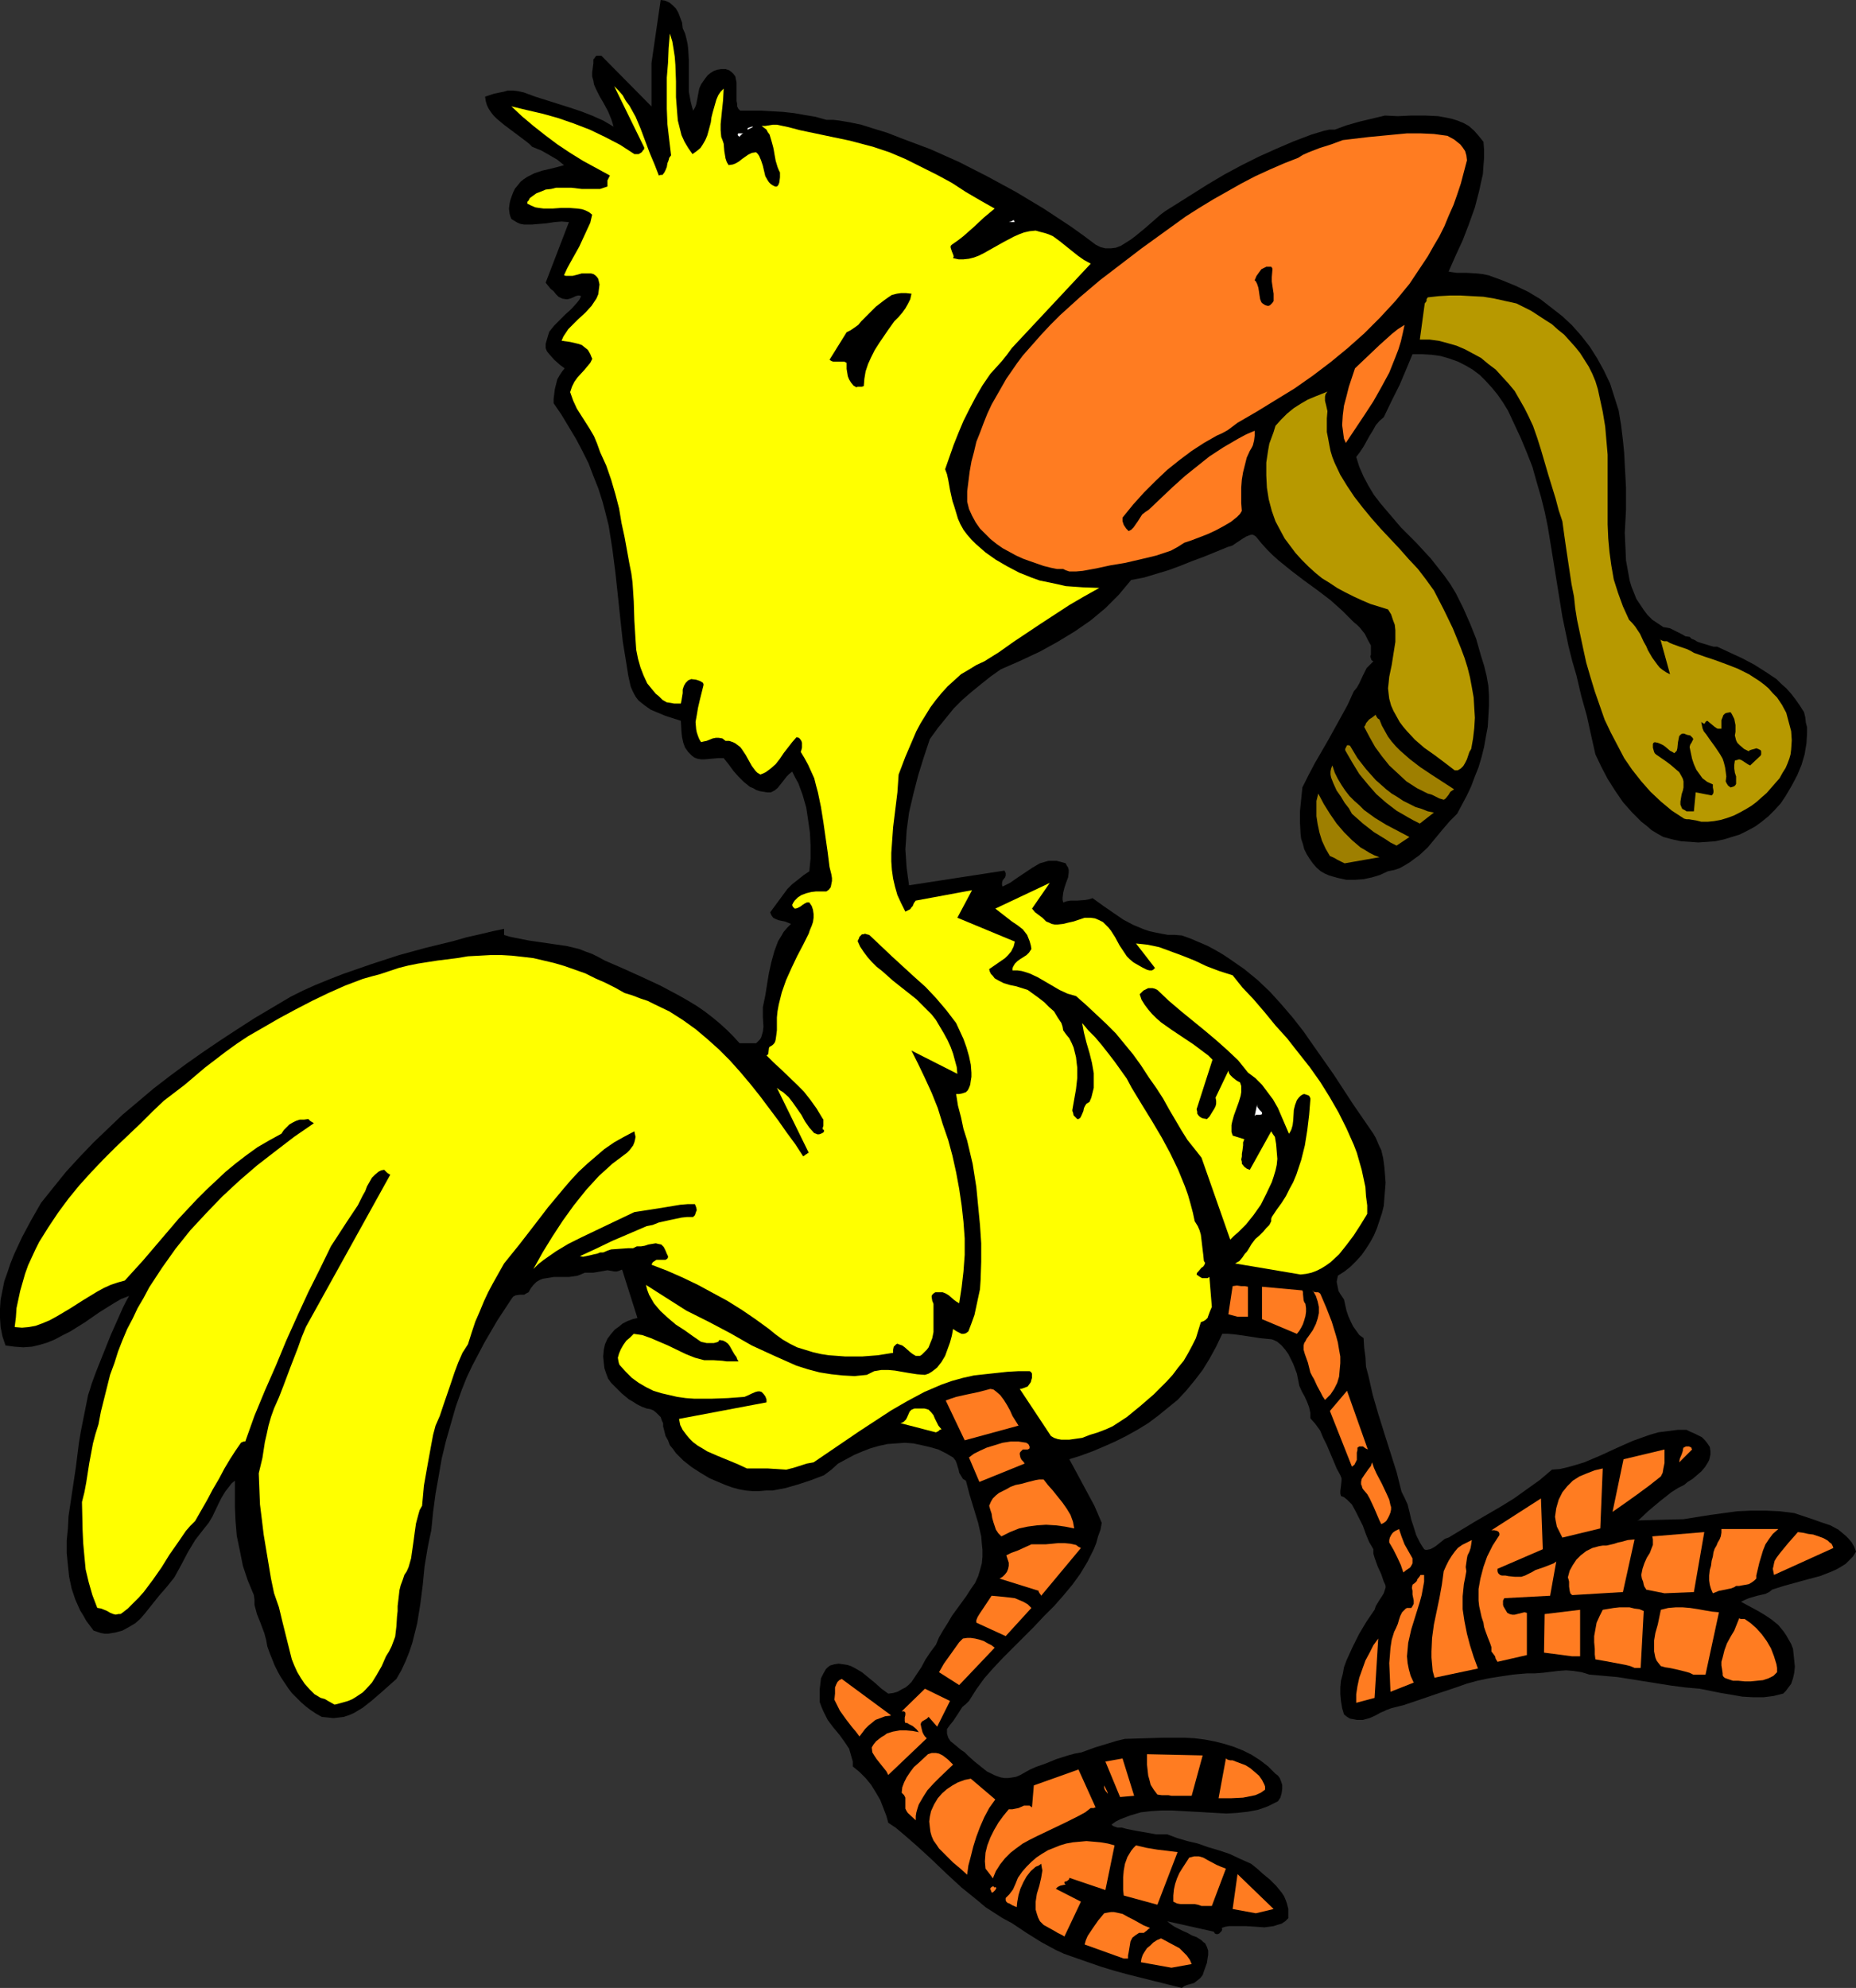 <?xml version="1.0" encoding="UTF-8" standalone="no"?>
<svg
   version="1.0"
   width="129.724mm"
   height="138.904mm"
   id="svg63"
   sodipodi:docname="Duck with Worm 1.wmf"
   xmlns:inkscape="http://www.inkscape.org/namespaces/inkscape"
   xmlns:sodipodi="http://sodipodi.sourceforge.net/DTD/sodipodi-0.dtd"
   xmlns="http://www.w3.org/2000/svg"
   xmlns:svg="http://www.w3.org/2000/svg">
  <rect width="100%" height="100%" fill="#333333" stroke="none"/>
  <sodipodi:namedview
     id="namedview63"
     pagecolor="#ffffff"
     bordercolor="#000000"
     borderopacity="0.25"
     inkscape:showpageshadow="2"
     inkscape:pageopacity="0.0"
     inkscape:pagecheckerboard="0"
     inkscape:deskcolor="#d1d1d1"
     inkscape:document-units="mm" />
  <defs
     id="defs1">
    <pattern
       id="WMFhbasepattern"
       patternUnits="userSpaceOnUse"
       width="6"
       height="6"
       x="0"
       y="0" />
  </defs>
  <path
     style="fill:#000000;fill-opacity:1;fill-rule:evenodd;stroke:none"
     d="m 312.211,524.99 0.646,-0.485 0.808,-0.323 1.778,-0.485 0.808,-0.646 0.808,-0.646 0.646,-0.808 0.162,-0.485 0.162,-0.485 0.808,-2.262 0.162,-1.131 0.162,-0.97 v -1.131 l -0.323,-0.97 -0.485,-0.97 -0.485,-0.323 -0.485,-0.485 -1.293,-0.808 -1.293,-0.485 -1.131,-0.646 -1.131,-0.485 -2.262,-1.131 -0.97,-0.646 -0.97,-0.808 12.282,2.747 0.323,0.485 0.323,0.162 h 0.485 l 0.323,-0.162 0.323,-0.323 0.323,-0.323 0.162,-0.485 -0.162,-0.323 0.97,-0.323 0.97,-0.162 h 2.262 1.131 1.131 l 2.586,0.162 2.262,0.162 2.424,-0.323 0.97,-0.323 1.131,-0.323 0.97,-0.646 0.808,-0.808 v -1.293 -1.131 l -0.323,-1.293 -0.323,-0.97 -0.485,-1.131 -0.646,-0.97 -1.454,-1.777 -1.616,-1.616 -1.778,-1.454 -1.616,-1.454 -1.616,-1.293 -2.909,-1.293 -2.747,-1.293 -2.909,-0.97 -2.747,-0.808 -2.747,-0.97 -2.747,-0.646 -2.747,-0.808 -2.586,-0.97 h -1.454 -1.454 l -2.747,-0.485 -2.747,-0.485 -2.424,-0.485 -1.131,-0.323 h -1.131 l -0.97,-0.323 -0.323,-0.162 -0.323,-0.323 1.131,-0.808 1.293,-0.646 1.293,-0.485 1.293,-0.485 2.747,-0.808 2.747,-0.323 2.747,-0.162 h 2.747 l 5.818,0.323 5.656,0.323 2.909,0.162 2.747,-0.162 2.909,-0.323 2.586,-0.485 1.454,-0.485 1.293,-0.485 1.293,-0.646 1.293,-0.646 0.646,-0.97 0.323,-1.131 0.162,-1.131 v -1.131 l -0.323,-0.97 -0.323,-0.808 -0.485,-0.646 -0.646,-0.485 -1.939,-1.939 -2.101,-1.616 -2.262,-1.454 -2.262,-1.131 -2.424,-0.97 -2.586,-0.808 -2.586,-0.646 -2.586,-0.485 -2.586,-0.323 -2.747,-0.162 h -5.333 l -5.171,0.162 -5.171,0.162 -2.101,0.485 -2.101,0.646 -3.717,1.131 -3.555,1.293 -1.778,0.323 -1.778,0.485 -3.07,0.97 -2.747,1.131 -2.747,0.97 -1.454,0.646 -1.454,0.808 -1.131,0.646 -1.131,0.485 -0.97,0.162 -1.131,0.162 h -0.97 l -0.97,-0.162 -0.97,-0.323 -0.808,-0.323 -1.939,-0.97 -1.616,-1.293 -1.616,-1.293 -1.616,-1.454 -0.97,-0.97 -0.97,-0.646 -0.97,-0.808 -0.97,-0.808 -0.808,-0.646 -0.646,-0.97 -0.323,-1.131 v -0.485 -0.646 l 0.808,-1.131 0.808,-0.97 1.293,-1.939 1.131,-1.777 0.97,-0.808 0.808,-0.808 1.939,-3.07 2.101,-2.909 2.424,-2.747 2.586,-2.747 5.333,-5.332 2.747,-2.747 2.586,-2.747 2.747,-2.747 2.424,-2.747 2.424,-2.909 2.101,-2.909 1.939,-3.232 1.616,-3.232 0.646,-1.616 0.485,-1.777 0.646,-1.777 0.323,-1.777 -0.97,-2.262 -0.97,-2.262 -2.262,-4.201 -1.131,-2.101 -1.131,-2.101 -2.101,-3.878 3.07,-0.97 3.07,-1.131 3.07,-1.293 2.909,-1.293 2.909,-1.454 2.909,-1.616 2.909,-1.777 2.586,-1.939 2.586,-2.101 2.586,-2.101 2.262,-2.424 2.262,-2.747 2.101,-2.747 1.778,-2.909 1.778,-3.232 1.616,-3.393 h 1.616 l 1.778,0.162 3.394,0.485 3.07,0.485 1.616,0.162 1.616,0.162 0.808,0.323 0.646,0.323 1.131,0.97 0.97,1.131 0.808,1.131 0.646,1.293 0.646,1.293 0.485,1.293 0.485,1.293 0.162,0.808 0.162,0.808 0.323,1.616 0.646,1.454 0.808,1.454 0.646,1.454 0.485,1.293 0.323,1.454 v 0.646 0.808 l 1.293,1.454 1.293,1.777 0.808,1.939 0.97,1.939 1.778,4.201 0.808,1.939 0.97,1.777 0.323,0.808 v 0.646 l -0.162,1.454 -0.162,1.293 v 0.646 l 0.162,0.646 0.808,0.323 0.808,0.646 0.646,0.646 0.646,0.646 0.97,1.777 0.97,1.939 0.97,1.939 0.808,2.262 0.808,1.939 1.131,1.939 v 1.131 l 0.323,1.131 0.808,2.262 0.97,2.101 0.323,0.97 0.323,0.97 0.323,0.646 0.162,0.485 v 0.485 l -0.162,0.485 -0.323,0.97 -0.485,0.808 -0.646,0.97 -0.485,0.808 -0.485,0.808 -0.323,0.97 -2.101,3.07 -1.939,3.232 -1.778,3.555 -0.808,1.777 -0.808,1.777 -0.646,1.777 -0.323,1.777 -0.485,1.777 -0.162,1.777 v 1.777 l 0.162,1.777 0.323,1.939 0.485,1.616 0.808,0.646 0.808,0.485 0.97,0.162 0.808,0.162 h 0.808 0.808 l 1.778,-0.485 1.454,-0.646 1.454,-0.808 0.808,-0.323 0.646,-0.323 1.293,-0.485 3.232,-0.808 2.909,-0.97 5.656,-1.939 5.333,-1.777 2.747,-0.97 2.909,-0.808 3.07,-0.646 3.07,-0.485 3.232,-0.485 1.778,-0.162 1.939,-0.162 h 2.101 l 2.101,-0.162 4.04,-0.485 2.101,-0.162 1.939,0.162 2.101,0.323 1.131,0.323 0.97,0.323 3.717,0.323 3.717,0.323 7.11,1.131 7.11,1.131 3.717,0.485 3.717,0.323 5.656,1.131 2.909,0.485 2.747,0.485 2.909,0.162 h 2.747 l 1.293,-0.162 1.293,-0.162 1.293,-0.323 1.293,-0.323 0.646,-0.646 0.485,-0.646 0.97,-1.293 0.485,-1.454 0.323,-1.454 0.162,-1.616 -0.162,-1.616 -0.323,-3.07 -0.485,-1.293 -0.646,-1.131 -0.646,-1.131 -0.646,-0.97 -1.454,-1.777 -1.778,-1.454 -1.939,-1.293 -1.939,-1.131 -4.202,-2.262 0.97,-0.485 1.131,-0.485 2.262,-0.646 2.101,-0.485 0.97,-0.485 0.808,-0.646 3.07,-0.97 6.464,-1.777 3.07,-0.808 2.909,-1.131 1.454,-0.646 1.131,-0.646 1.293,-0.808 0.97,-0.97 0.97,-0.97 0.808,-1.293 -0.485,-1.293 -0.646,-1.131 -0.808,-0.97 -0.808,-0.808 -0.97,-0.808 -0.97,-0.808 -2.101,-1.131 -2.424,-0.808 -2.262,-0.808 -2.424,-0.808 -2.424,-0.808 -3.878,-0.485 -3.717,-0.162 h -3.717 l -3.717,0.162 -3.555,0.485 -3.555,0.485 -7.11,1.131 -12.12,0.323 v 0.162 l 2.747,-2.585 3.07,-2.585 3.07,-2.424 1.778,-1.131 1.616,-0.808 0.97,-0.808 1.293,-0.808 1.131,-0.97 1.131,-0.97 0.97,-1.131 0.808,-1.293 0.323,-0.646 0.162,-0.646 0.162,-0.808 v -0.808 l -0.162,-1.131 -0.646,-0.97 -0.646,-0.808 -0.808,-0.808 -0.97,-0.485 -0.97,-0.485 -1.131,-0.485 -0.97,-0.485 h -2.424 l -2.424,0.323 -2.586,0.323 -2.262,0.646 -2.262,0.808 -2.262,0.808 -4.363,1.939 -4.202,1.939 -4.202,1.777 -2.101,0.646 -2.262,0.646 -2.101,0.485 -2.101,0.162 -3.232,2.747 -3.394,2.424 -3.394,2.424 -3.394,2.101 -6.949,4.04 -6.949,4.201 -0.97,0.323 -0.808,0.646 -1.616,1.293 -0.808,0.485 -0.646,0.323 -0.808,0.162 h -0.485 l -0.323,-0.162 -0.646,-0.97 -0.485,-0.808 -0.97,-1.939 -0.646,-2.101 -0.646,-1.939 -0.485,-2.101 -0.485,-1.939 -0.808,-1.777 -0.808,-1.616 -1.293,-5.171 -3.232,-10.18 -1.616,-5.171 -1.454,-5.009 -1.131,-5.009 -0.646,-2.424 -0.162,-2.585 -0.323,-2.424 -0.162,-2.585 -1.131,-0.808 -0.808,-1.131 -0.808,-1.131 -0.646,-1.293 -0.646,-1.454 -0.485,-1.454 -0.646,-2.909 -0.97,-1.454 -0.485,-0.808 -0.162,-0.808 -0.162,-0.808 -0.162,-0.808 0.162,-0.808 0.162,-0.808 1.778,-1.131 1.616,-1.293 1.454,-1.454 1.454,-1.616 1.131,-1.616 1.131,-1.777 0.97,-1.777 0.808,-1.939 0.646,-1.939 0.646,-1.939 0.485,-1.939 0.162,-2.101 0.162,-1.939 0.162,-2.101 -0.162,-2.101 -0.162,-1.939 -0.162,-1.293 -0.162,-1.131 -0.485,-2.101 -0.485,-0.97 -0.485,-1.131 -0.485,-1.131 -0.646,-1.131 -5.333,-7.756 -5.171,-7.918 -5.333,-7.595 -2.586,-3.716 -2.909,-3.716 -2.909,-3.393 -3.07,-3.393 -3.232,-3.07 -3.555,-2.909 -3.717,-2.585 -1.939,-1.293 -1.939,-1.131 -2.101,-1.131 -2.262,-0.97 -2.262,-0.97 -2.262,-0.808 -1.939,-0.162 h -1.778 l -1.778,-0.323 -1.616,-0.323 -1.454,-0.323 -1.454,-0.485 -2.747,-1.131 -2.747,-1.454 -2.586,-1.777 -2.586,-1.777 -2.909,-2.101 -0.97,0.323 -0.97,0.162 -2.101,0.162 h -1.778 l -0.97,0.162 -0.97,0.323 -0.162,-0.646 v -0.646 l 0.162,-1.293 0.323,-1.293 0.485,-1.454 0.485,-1.293 0.162,-1.293 v -0.646 l -0.162,-0.646 -0.323,-0.485 -0.323,-0.646 -1.131,-0.323 -1.293,-0.323 h -1.131 -0.97 l -1.131,0.323 -1.131,0.323 -1.939,1.131 -1.939,1.293 -1.939,1.293 -2.101,1.454 -1.939,0.97 -0.162,-0.323 v -0.162 -0.485 l 0.162,-0.646 0.646,-0.808 0.162,-0.485 v -0.646 l -0.162,-0.323 -0.162,-0.323 -25.21,3.878 -0.323,-2.262 -0.323,-2.424 -0.162,-2.424 -0.162,-2.424 0.162,-2.262 0.162,-2.585 0.323,-2.424 0.323,-2.424 1.131,-4.848 1.293,-5.009 1.454,-4.686 1.616,-4.848 2.101,-2.909 2.101,-2.585 2.101,-2.585 2.262,-2.262 2.424,-2.101 2.586,-2.101 2.424,-1.939 2.747,-1.939 5.171,-2.262 5.171,-2.424 4.686,-2.585 4.525,-2.747 2.101,-1.454 2.101,-1.454 1.939,-1.616 1.939,-1.616 1.778,-1.777 1.778,-1.777 1.616,-1.939 1.616,-1.939 3.394,-0.646 3.232,-0.97 3.232,-0.97 3.07,-1.131 3.232,-1.293 3.07,-1.131 6.302,-2.585 1.131,-0.323 0.97,-0.646 0.97,-0.646 0.97,-0.646 0.808,-0.485 0.808,-0.323 0.485,-0.162 h 0.485 l 0.323,0.162 0.485,0.323 1.454,1.777 1.454,1.616 1.454,1.454 1.616,1.454 3.394,2.747 3.394,2.585 3.555,2.585 3.394,2.585 3.07,2.747 1.454,1.454 1.616,1.616 0.808,0.646 0.808,0.808 0.646,0.808 0.646,0.808 0.808,1.616 0.808,1.454 v 0.646 0.646 0.485 0.646 l -0.162,0.485 0.162,0.485 0.162,0.485 0.485,0.323 -0.97,0.97 -0.808,0.808 -0.485,0.97 -0.485,0.97 -0.97,2.101 -0.646,1.131 -0.808,0.97 -1.616,3.555 -1.778,3.232 -3.394,6.14 -3.555,6.14 -1.616,3.07 -1.616,3.232 -0.646,6.302 v 2.909 l 0.162,3.07 0.162,1.293 0.485,1.454 0.323,1.293 0.646,1.293 0.808,1.293 0.808,1.131 0.97,1.131 1.131,0.97 1.131,0.646 1.131,0.485 2.262,0.646 2.262,0.485 h 2.262 l 2.262,-0.162 2.262,-0.485 2.101,-0.646 2.101,-0.97 1.616,-0.323 1.454,-0.485 1.454,-0.808 1.293,-0.808 1.293,-0.97 1.131,-0.808 2.262,-2.101 3.878,-4.686 1.939,-2.262 1.939,-1.939 1.293,-2.424 1.293,-2.424 1.131,-2.424 0.97,-2.585 0.97,-2.424 0.808,-2.747 0.646,-2.585 0.485,-2.747 0.485,-2.585 0.162,-2.747 0.162,-2.747 v -2.747 l -0.162,-2.585 -0.485,-2.747 -0.646,-2.585 -0.808,-2.585 -1.293,-4.524 -1.616,-4.04 -1.778,-4.04 -1.939,-3.878 -1.454,-2.424 -1.616,-2.262 -1.778,-2.262 -1.778,-2.262 -3.878,-4.201 -2.101,-2.101 -1.939,-1.939 -3.717,-4.363 -1.778,-2.101 -1.616,-2.101 -1.454,-2.424 -1.293,-2.424 -1.131,-2.585 -0.808,-2.585 0.97,-1.293 0.97,-1.454 1.616,-2.909 0.808,-1.293 0.808,-1.454 0.97,-1.131 1.131,-0.97 2.101,-4.363 2.101,-4.201 1.778,-4.201 1.616,-3.878 h 2.586 l 2.586,0.162 2.262,0.323 2.262,0.646 2.262,0.808 1.939,0.97 1.939,1.131 1.939,1.454 1.616,1.616 1.616,1.777 1.454,1.777 1.454,2.101 1.293,2.101 1.131,2.424 1.131,2.424 1.131,2.424 1.616,3.878 1.454,3.716 1.131,4.04 1.131,3.878 0.97,3.878 0.808,3.878 1.293,7.918 2.586,15.997 0.808,3.878 0.808,3.878 0.97,3.878 1.131,3.878 1.293,5.494 1.454,5.171 1.131,5.171 1.131,5.009 1.616,3.393 1.616,3.07 1.939,3.07 2.101,3.07 2.424,2.747 2.424,2.424 1.454,1.131 1.293,1.131 1.616,0.97 1.454,0.808 2.424,0.646 2.262,0.485 2.424,0.162 2.101,0.162 2.424,-0.162 2.101,-0.162 2.262,-0.485 2.101,-0.646 2.101,-0.646 1.939,-0.97 2.101,-1.131 1.778,-1.293 1.778,-1.454 1.616,-1.616 1.616,-1.777 1.293,-1.939 1.616,-2.747 1.454,-2.747 1.131,-2.747 0.808,-2.747 0.485,-2.909 0.162,-2.747 v -1.454 l -0.323,-1.293 -0.162,-1.454 -0.323,-1.293 -1.131,-1.777 -1.131,-1.616 -1.131,-1.454 -1.293,-1.454 -1.293,-1.131 -1.293,-1.293 -2.909,-1.939 -3.07,-1.939 -3.07,-1.616 -6.626,-3.07 h -0.97 l -1.131,-0.323 -2.101,-0.646 -0.97,-0.323 -0.808,-0.485 -0.808,-0.323 -0.485,-0.485 -1.131,-0.162 -0.808,-0.485 -0.97,-0.485 -0.646,-0.323 -1.616,-0.808 -0.808,-0.162 -0.97,-0.162 -1.454,-0.97 -1.454,-0.97 -1.293,-1.293 -0.97,-1.293 -0.97,-1.454 -0.97,-1.454 -0.646,-1.616 -0.646,-1.616 -0.485,-1.616 -0.323,-1.777 -0.646,-3.555 -0.162,-3.716 -0.162,-3.555 0.323,-6.14 v -5.817 l -0.162,-3.07 -0.162,-2.909 -0.162,-3.232 -0.323,-3.232 -0.485,-4.04 -0.646,-3.878 -1.131,-3.555 -1.131,-3.555 -1.616,-3.393 -1.778,-3.232 -1.939,-3.07 -2.262,-2.909 -2.424,-2.747 -2.586,-2.424 -2.909,-2.262 -2.909,-2.262 -3.232,-1.939 -3.394,-1.616 -3.555,-1.454 -3.555,-1.293 -1.616,-0.323 -1.454,-0.162 -2.747,-0.162 h -2.586 l -1.131,-0.162 -0.97,-0.162 1.778,-4.04 1.939,-4.201 1.616,-4.201 1.616,-4.524 1.131,-4.363 0.485,-2.262 0.485,-2.101 0.162,-2.262 0.162,-2.101 v -2.101 l -0.162,-2.101 -1.293,-1.616 -1.131,-1.293 -1.454,-1.293 -1.454,-0.808 -1.616,-0.646 -1.616,-0.485 -1.616,-0.323 -1.778,-0.323 -3.394,-0.162 h -3.717 l -3.555,0.162 -3.394,-0.162 -3.394,0.808 -3.394,0.808 -3.394,0.97 -3.07,1.131 h -1.454 l -1.454,0.323 -1.616,0.485 -1.616,0.485 -4.686,1.777 -4.525,1.939 -4.686,2.101 -4.525,2.262 -4.525,2.424 -4.363,2.585 -4.363,2.747 -4.363,2.747 -1.293,0.808 -1.293,0.808 -1.293,0.97 -1.293,1.131 -2.586,2.262 -2.747,2.262 -1.293,0.97 -1.293,0.808 -1.293,0.808 -1.293,0.485 -1.293,0.162 h -1.454 l -1.293,-0.323 -1.293,-0.646 -3.232,-2.424 -3.394,-2.424 -7.11,-4.686 -7.272,-4.363 -7.434,-4.04 -7.595,-3.878 -7.595,-3.393 -3.878,-1.454 -3.878,-1.454 -3.717,-1.454 -3.717,-1.131 -3.07,-0.97 -3.07,-0.646 -2.909,-0.485 -1.454,-0.162 h -1.778 l -2.909,-0.808 -2.909,-0.485 -2.747,-0.485 -2.909,-0.323 -2.909,-0.162 -2.747,-0.162 h -2.747 -2.909 l -0.485,-0.485 -0.323,-0.646 v -0.646 l -0.162,-0.808 v -1.616 -1.616 -1.616 l -0.162,-0.808 -0.162,-0.808 -0.485,-0.646 -0.485,-0.485 -0.646,-0.485 -0.97,-0.323 h -1.131 l -0.97,0.162 -0.97,0.323 -0.808,0.485 -0.808,0.646 -0.646,0.808 -1.131,1.616 -0.485,1.131 -0.162,0.808 -0.323,1.777 -0.323,1.616 -0.323,0.808 -0.485,0.808 -0.323,-1.131 -0.323,-1.293 -0.485,-2.585 v -2.747 -2.747 -2.909 l -0.162,-2.747 -0.162,-1.454 -0.323,-1.454 L 180.992,8.887 180.345,7.433 180.184,5.979 179.699,4.686 179.214,3.393 178.568,2.262 177.598,1.293 176.79,0.646 175.659,0.162 174.528,0 172.104,16.643 V 28.116 L 158.853,14.704 h -0.485 -0.323 -0.485 l -0.323,0.323 -0.162,0.323 -0.323,0.323 v 0.485 0.485 l -0.162,1.293 -0.162,1.131 v 1.131 l 0.323,1.131 0.162,0.97 0.485,1.131 0.97,1.939 1.131,1.939 1.131,2.101 0.808,1.939 0.323,0.97 0.323,1.131 -2.747,-1.616 -2.909,-1.293 -2.909,-1.131 -2.909,-0.97 -3.07,-0.97 -3.07,-0.97 -3.07,-0.97 -3.07,-1.131 -1.454,-0.323 -1.293,-0.162 h -1.454 l -1.131,0.323 -2.424,0.485 -2.424,0.808 0.162,1.131 0.323,1.131 0.485,0.97 0.646,0.97 0.646,0.808 0.808,0.808 1.939,1.616 1.939,1.454 1.939,1.454 1.939,1.454 0.808,0.646 0.808,0.808 2.424,0.97 2.262,1.293 1.939,1.131 1.778,1.454 -1.778,0.485 -1.939,0.485 -2.101,0.485 -1.939,0.646 -1.939,0.97 -0.97,0.646 -0.808,0.646 -0.646,0.808 -0.808,0.97 -0.485,0.97 -0.485,1.293 -0.323,0.97 -0.162,0.808 -0.162,1.293 0.162,1.293 0.162,0.646 0.323,0.808 0.808,0.485 0.808,0.485 0.808,0.323 0.97,0.162 h 1.939 l 1.939,-0.162 1.939,-0.162 2.101,-0.323 1.939,-0.162 1.939,0.162 -6.141,15.997 0.646,0.808 0.646,0.808 0.808,0.646 0.646,0.808 0.646,0.646 0.97,0.485 0.97,0.162 h 0.485 l 0.646,-0.162 0.808,-0.323 0.646,-0.323 0.646,-0.162 h 0.323 l 0.485,0.162 -0.485,0.97 -0.646,0.808 -1.454,1.616 -1.616,1.454 -1.454,1.454 -1.454,1.454 -1.293,1.616 -0.323,0.97 -0.323,1.131 -0.323,1.131 v 1.131 l 0.323,0.808 0.646,0.808 1.293,1.454 1.454,1.293 1.293,0.97 -0.646,0.808 -0.646,0.97 -0.646,1.131 -0.323,1.293 -0.323,1.293 -0.162,1.293 -0.162,1.293 v 1.131 l 2.101,3.07 1.939,3.232 1.939,3.232 1.616,3.07 1.616,3.232 1.293,3.393 1.293,3.232 1.131,3.555 0.808,3.07 0.808,3.232 0.485,3.07 0.485,3.07 0.808,6.302 0.646,5.979 0.646,6.14 0.646,5.979 0.97,5.979 0.485,3.07 0.646,2.909 0.485,1.131 0.485,0.97 0.485,0.808 0.646,0.808 1.616,1.293 1.616,1.131 1.939,0.808 1.939,0.808 4.04,1.293 0.162,2.909 0.162,1.454 0.323,1.454 0.485,1.293 0.808,1.131 0.485,0.485 0.485,0.485 0.646,0.485 0.808,0.323 0.97,0.162 h 0.97 l 1.778,-0.162 1.778,-0.162 h 0.808 0.646 l 1.293,1.616 1.293,1.777 1.293,1.454 1.454,1.454 1.616,1.293 0.808,0.323 0.808,0.485 0.97,0.323 0.97,0.162 0.97,0.162 h 0.97 l 0.97,-0.485 0.808,-0.646 1.293,-1.616 1.131,-1.454 0.646,-0.646 0.808,-0.646 0.808,1.616 0.808,1.454 1.131,3.07 0.97,3.393 0.485,3.232 0.485,3.393 0.162,3.393 v 3.393 l -0.323,3.393 -1.454,0.97 -1.616,1.293 -1.454,1.131 -1.293,1.293 -2.262,3.07 -2.262,3.07 0.323,0.808 0.485,0.646 0.646,0.323 0.808,0.323 1.616,0.323 0.808,0.323 0.808,0.323 -0.97,0.97 -0.97,1.131 -0.646,1.131 -0.808,1.293 -0.485,1.293 -0.485,1.293 -0.808,2.909 -0.646,2.909 -0.485,2.909 -0.485,3.07 -0.646,3.07 v 1.293 1.293 l 0.162,2.585 -0.162,1.293 -0.323,1.131 -0.162,0.485 -0.323,0.485 -0.485,0.485 -0.485,0.485 h -2.424 -1.939 l -1.616,-1.777 -1.778,-1.777 -1.778,-1.616 -1.939,-1.616 -2.101,-1.616 -2.101,-1.454 -2.424,-1.454 -2.262,-1.293 -4.848,-2.585 -4.848,-2.262 -5.01,-2.262 -4.848,-2.101 -1.778,-0.97 -1.616,-0.808 -1.778,-0.646 -1.616,-0.646 -3.394,-0.808 -3.394,-0.485 -6.626,-0.97 -3.232,-0.646 -1.616,-0.323 -1.616,-0.485 v -1.616 l -3.07,0.646 -3.394,0.808 -3.555,0.808 -3.394,0.97 -7.272,1.777 -3.555,0.97 -3.555,0.97 -7.434,2.424 -7.434,2.585 -3.717,1.454 -3.555,1.454 -3.232,1.454 -3.232,1.616 -9.534,5.655 -4.525,2.909 -4.686,3.07 -4.525,3.07 -4.363,3.07 -4.363,3.232 -4.202,3.232 -4.202,3.555 -4.04,3.393 -3.878,3.716 -3.717,3.555 -3.717,3.878 -3.555,3.878 -3.394,4.201 -3.232,4.04 -2.586,4.524 -2.424,4.524 -2.101,4.524 -0.97,2.424 -0.808,2.424 -0.808,2.262 -0.485,2.424 -0.485,2.424 L 0,345.631 v 2.424 l 0.162,2.424 0.485,2.424 0.808,2.424 2.424,0.323 2.262,0.162 2.262,-0.162 2.101,-0.485 2.101,-0.646 1.939,-0.808 2.101,-1.131 1.939,-0.97 3.878,-2.424 3.717,-2.585 3.878,-2.424 1.939,-1.131 2.101,-0.808 -0.808,1.454 -0.808,1.616 -3.232,7.271 -0.646,1.616 -0.646,1.616 -1.293,3.232 -1.293,3.232 -1.131,3.07 -0.485,1.616 -0.485,1.454 -0.646,3.232 -0.646,3.232 -0.646,3.232 -0.485,2.909 -0.808,6.463 -0.97,6.463 -0.97,6.463 -0.162,3.232 -0.323,3.232 v 3.232 l 0.323,3.232 0.323,3.07 0.646,3.07 0.97,2.909 1.293,2.909 0.808,1.293 0.808,1.454 0.97,1.293 0.97,1.293 0.97,0.323 0.97,0.323 0.97,0.162 h 0.97 l 1.939,-0.323 1.778,-0.485 1.778,-0.97 1.616,-0.97 1.293,-1.131 1.131,-1.293 1.939,-2.424 1.939,-2.424 2.101,-2.424 1.939,-2.424 1.778,-3.232 1.778,-3.393 1.939,-3.232 1.131,-1.454 1.131,-1.454 1.293,-1.616 0.97,-1.616 1.616,-3.393 0.808,-1.616 0.97,-1.616 1.131,-1.454 0.646,-0.808 0.808,-0.646 v 3.393 3.555 l 0.162,3.716 0.323,3.878 0.808,3.878 0.808,4.04 1.293,3.878 0.808,1.939 0.808,1.939 0.162,1.293 v 1.293 l 0.646,2.424 0.97,2.424 0.97,2.585 0.485,1.777 0.323,1.777 0.646,1.777 0.646,1.616 0.646,1.616 0.808,1.616 0.808,1.454 0.97,1.454 0.97,1.454 0.97,1.293 1.293,1.293 1.131,1.131 1.293,1.131 1.293,0.97 1.454,0.97 1.454,0.808 1.616,0.162 1.454,0.162 1.454,-0.162 1.293,-0.162 1.454,-0.485 1.131,-0.485 2.424,-1.454 2.262,-1.777 2.262,-1.939 4.363,-3.878 1.293,-2.262 1.131,-2.424 0.97,-2.424 0.808,-2.424 0.646,-2.585 0.646,-2.585 0.808,-5.009 0.646,-5.009 0.485,-5.009 0.808,-4.848 0.485,-2.424 0.485,-2.262 0.485,-4.848 0.646,-4.848 0.808,-4.524 0.808,-4.686 1.131,-4.686 1.293,-4.524 1.293,-4.524 1.616,-4.524 1.293,-3.232 1.454,-3.07 1.616,-3.07 1.616,-3.07 3.394,-5.817 3.717,-5.655 0.485,-0.646 0.646,-0.323 1.131,-0.162 h 0.485 0.646 l 0.485,-0.323 0.646,-0.323 0.646,-1.131 0.646,-0.808 0.808,-0.808 0.808,-0.485 0.808,-0.323 0.97,-0.162 1.939,-0.323 h 4.04 l 2.262,-0.323 0.808,-0.323 1.131,-0.485 h 1.131 1.131 l 0.97,-0.162 0.97,-0.162 1.778,-0.323 0.97,0.162 0.808,0.162 h 0.646 l 0.646,-0.162 0.323,-0.162 0.485,-0.162 4.04,12.765 -1.293,0.323 -1.293,0.485 -1.293,0.646 -0.97,0.808 -1.131,0.808 -0.97,1.131 -0.97,1.293 -0.646,1.454 -0.323,1.454 -0.162,1.777 0.162,1.616 0.162,1.454 0.485,1.454 0.485,1.293 0.808,1.131 0.808,0.808 0.97,0.97 0.97,0.97 1.939,1.616 1.131,0.646 0.97,0.646 1.293,0.646 1.293,0.485 0.97,0.162 0.808,0.323 0.808,0.646 0.485,0.485 0.646,0.646 0.323,0.97 0.323,0.646 v 0.808 l 0.323,1.293 0.323,1.293 0.646,1.131 0.485,1.293 0.808,0.97 0.808,1.131 1.939,1.939 2.262,1.777 2.262,1.454 2.424,1.454 2.262,0.97 1.939,0.808 1.778,0.646 1.778,0.485 1.778,0.323 1.778,0.162 h 1.778 l 1.778,-0.162 h 1.778 l 3.394,-0.646 3.394,-0.97 3.394,-1.131 3.394,-1.293 1.939,-1.454 1.778,-1.616 2.101,-1.131 2.101,-1.131 2.262,-0.97 2.101,-0.808 2.262,-0.646 2.262,-0.485 2.262,-0.162 2.262,-0.162 2.262,0.162 2.262,0.485 2.101,0.485 2.262,0.646 1.939,0.97 1.939,1.131 0.646,0.808 0.323,0.808 0.485,1.616 0.162,0.808 0.485,0.808 0.485,0.808 0.808,0.485 0.97,3.716 1.131,3.716 1.131,3.716 0.808,3.555 0.162,1.939 0.162,1.616 v 1.777 l -0.162,1.777 -0.485,1.777 -0.485,1.616 -0.808,1.777 -1.131,1.616 -1.131,1.777 -1.293,1.777 -1.293,1.777 -1.293,1.777 -1.131,1.939 -1.131,1.777 -1.131,1.939 -0.808,1.939 -1.454,1.939 -1.293,1.939 -1.131,2.101 -1.293,1.939 -1.293,1.939 -0.808,0.808 -0.808,0.646 -0.97,0.485 -1.131,0.646 -1.131,0.323 -1.293,0.162 -1.778,-1.293 -1.616,-1.454 -1.778,-1.454 -1.778,-1.454 -1.939,-1.131 -0.97,-0.485 -0.97,-0.323 -1.131,-0.162 -1.131,-0.162 -1.131,0.162 -1.131,0.323 -0.646,0.485 -0.485,0.485 -0.646,1.131 -0.646,1.293 -0.162,1.454 -0.162,1.293 v 1.293 1.131 1.131 l 0.485,1.293 0.485,1.131 1.131,2.262 1.454,1.939 1.616,1.939 1.293,1.777 1.293,1.939 0.323,1.131 0.323,1.131 0.323,1.131 v 1.293 l 1.778,1.454 1.616,1.616 1.454,1.777 1.293,2.101 1.131,1.939 0.808,2.101 0.808,2.101 0.485,1.777 1.939,1.293 1.939,1.616 3.717,3.232 3.878,3.555 3.878,3.716 4.04,3.716 4.202,3.393 2.101,1.777 2.262,1.454 2.262,1.454 2.424,1.293 3.878,2.585 3.878,2.424 3.878,2.101 2.101,0.97 2.262,0.808 3.717,1.293 3.717,1.293 3.717,1.131 3.555,0.97 7.11,1.777 z"
     id="path1" />
  <path
     style="fill:#ff7c21;fill-opacity:1;fill-rule:evenodd;stroke:none"
     d="m 309.464,519.658 5.333,-0.97 -0.485,-1.131 -0.808,-1.131 -0.97,-0.97 -0.97,-0.97 -2.424,-1.293 -2.424,-1.293 -1.131,0.485 -0.97,0.646 -0.808,0.808 -0.808,0.646 -0.646,0.97 -0.485,0.808 -0.323,0.97 -0.162,0.97 z"
     id="path2" />
  <path
     style="fill:#ff7c21;fill-opacity:1;fill-rule:evenodd;stroke:none"
     d="m 296.859,517.234 h 1.131 v -0.808 l 0.162,-0.808 0.323,-1.939 0.162,-0.97 0.485,-0.97 0.808,-0.646 0.97,-0.646 h 0.485 0.323 0.485 l 0.162,-0.162 0.646,-0.485 0.323,-0.323 0.485,-0.323 -1.616,-0.646 -1.454,-0.808 -1.454,-0.808 -1.293,-0.646 -1.454,-0.808 -1.454,-0.323 -0.808,-0.162 h -0.808 l -0.97,0.162 -0.808,0.162 -1.616,1.939 -1.454,2.101 -1.293,1.939 -0.485,1.131 -0.323,1.131 z"
     id="path3" />
  <path
     style="fill:#ff7c21;fill-opacity:1;fill-rule:evenodd;stroke:none"
     d="m 281.184,511.417 4.363,-9.21 -6.626,-3.393 0.485,-0.485 0.646,-0.323 0.646,-0.162 0.808,-0.162 -0.323,-0.323 v -0.323 l 0.162,-0.162 h 0.323 l 0.485,-0.323 0.323,-0.323 v -0.323 l 9.534,3.232 2.424,-11.796 v 0 l -1.778,-0.485 -1.939,-0.323 -1.778,-0.162 -1.939,-0.162 -1.778,0.162 -1.778,0.162 -1.778,0.323 -1.616,0.485 -1.616,0.646 -1.616,0.646 -1.616,0.97 -1.454,0.97 -1.293,1.131 -1.293,1.293 -1.131,1.293 -1.131,1.616 -0.646,1.616 -0.646,1.454 -0.97,1.293 -0.485,0.485 -0.485,0.485 v 0.646 l 0.162,0.323 0.323,0.323 0.485,0.162 0.808,0.485 1.131,0.485 0.162,-1.454 0.323,-1.777 0.485,-1.616 0.808,-1.777 0.808,-1.454 1.131,-1.454 1.293,-1.131 0.808,-0.323 0.646,-0.485 0.162,0.97 0.162,0.808 -0.162,0.97 -0.162,0.97 -0.485,2.101 -0.646,2.101 -0.323,2.101 v 1.131 0.97 l 0.323,1.131 0.323,0.97 0.485,0.97 0.97,0.97 1.454,0.808 1.454,0.808 0.808,0.485 0.646,0.323 0.646,0.323 z"
     id="path4" />
  <path
     style="fill:#ff7c21;fill-opacity:1;fill-rule:evenodd;stroke:none"
     d="m 331.764,505.277 4.686,-1.131 -9.534,-9.21 -1.293,9.21 z"
     id="path5" />
  <path
     style="fill:#ff7c21;fill-opacity:1;fill-rule:evenodd;stroke:none"
     d="m 317.382,503.338 h 2.747 l 3.717,-9.857 -1.293,-0.485 -1.131,-0.485 -2.424,-1.293 -1.131,-0.646 -1.131,-0.323 h -1.293 l -0.646,0.162 -0.646,0.162 -1.778,2.747 -0.808,1.293 -0.646,1.454 -0.485,1.454 -0.323,1.454 -0.162,1.616 v 1.616 l 0.97,0.485 0.97,0.162 h 0.97 0.97 1.778 l 0.808,0.162 z"
     id="path6" />
  <path
     style="fill:#ff7c21;fill-opacity:1;fill-rule:evenodd;stroke:none"
     d="m 305.747,503.015 5.333,-13.896 -2.586,-0.323 -2.747,-0.323 -2.909,-0.485 -2.747,-0.646 -0.646,0.646 -0.646,0.808 -0.485,0.808 -0.485,0.808 -0.646,1.777 -0.323,1.777 -0.162,1.777 v 1.777 1.616 l 0.162,1.454 z"
     id="path7" />
  <path
     style="fill:#ff7c21;fill-opacity:1;fill-rule:evenodd;stroke:none"
     d="m 261.953,499.783 v 0 h 0.323 l 0.646,-0.646 0.162,-0.323 0.162,-0.323 h -0.162 l -0.162,-0.162 -0.162,0.162 -0.323,-0.323 h -0.162 l -0.323,0.162 -0.162,0.162 -0.162,0.162 v 0.323 l 0.162,0.323 z"
     id="path8" />
  <path
     style="fill:#ff7c21;fill-opacity:1;fill-rule:evenodd;stroke:none"
     d="m 262.276,496.066 0.808,-1.939 1.131,-1.777 1.293,-1.616 1.454,-1.454 1.454,-1.131 1.778,-1.293 1.778,-0.97 1.939,-0.97 3.717,-1.777 3.717,-1.777 3.555,-1.777 1.778,-0.97 1.454,-1.131 h 0.808 l 0.323,-0.162 h 0.162 l -4.525,-10.018 -11.797,4.201 -0.485,5.817 -0.646,-0.485 h -0.808 -0.646 l -1.454,0.646 -0.808,0.162 -0.808,0.162 h -0.97 l -1.454,1.777 -1.293,1.777 -1.131,1.939 -0.97,1.939 -0.808,2.101 -0.485,1.939 -0.162,2.262 0.162,1.939 1.131,1.454 0.485,0.646 z"
     id="path9" />
  <path
     style="fill:#ff7c21;fill-opacity:1;fill-rule:evenodd;stroke:none"
     d="m 255.489,495.097 0.323,-2.424 0.646,-2.424 0.646,-2.585 0.808,-2.585 0.97,-2.585 1.131,-2.585 1.293,-2.424 1.616,-2.262 -6.464,-5.494 -1.616,0.323 -1.778,0.646 -1.454,0.808 -1.454,0.97 -1.293,1.131 -1.131,1.293 -0.97,1.616 -0.808,1.777 -0.323,1.454 -0.162,1.293 0.162,1.454 0.162,1.293 0.323,1.131 0.485,1.131 0.808,1.131 0.646,0.97 1.778,1.777 1.939,1.939 1.939,1.616 z"
     id="path10" />
  <path
     style="fill:#ff7c21;fill-opacity:1;fill-rule:evenodd;stroke:none"
     d="m 241.915,480.716 v -1.131 l 0.162,-0.97 0.323,-1.131 0.323,-0.97 1.131,-1.939 1.131,-1.777 1.616,-1.777 1.616,-1.616 3.555,-3.393 -1.293,-1.293 -0.808,-0.646 -0.646,-0.485 -0.97,-0.485 -0.808,-0.162 h -1.131 l -0.97,0.323 -2.424,2.262 -1.293,1.131 -0.97,1.293 -0.97,1.454 -0.646,1.293 -0.485,1.293 -0.162,1.454 0.646,0.646 0.323,0.646 v 1.454 1.454 l 0.323,0.646 0.323,0.485 z"
     id="path11" />
  <path
     style="fill:#ff7c21;fill-opacity:1;fill-rule:evenodd;stroke:none"
     d="m 321.907,474.899 h 3.232 l 3.232,-0.162 1.616,-0.323 1.616,-0.323 1.454,-0.646 1.131,-0.808 v -0.808 l -0.162,-0.485 -0.646,-1.293 -0.808,-1.131 -1.131,-0.97 -1.131,-0.97 -1.293,-0.808 -1.293,-0.485 -1.293,-0.485 -0.808,-0.323 h -0.646 l -0.646,-0.162 -0.485,-0.323 z"
     id="path12" />
  <path
     style="fill:#ff7c21;fill-opacity:1;fill-rule:evenodd;stroke:none"
     d="m 295.889,474.576 3.717,-0.323 -3.07,-9.857 -4.525,0.808 z"
     id="path13" />
  <path
     style="fill:#ff7c21;fill-opacity:1;fill-rule:evenodd;stroke:none"
     d="m 309.464,474.252 h 5.333 l 2.909,-10.665 -14.706,-0.323 v 2.747 l 0.162,1.454 0.162,1.454 0.323,1.131 0.323,1.293 0.808,1.293 0.97,1.293 1.131,0.162 h 1.778 z"
     id="path14" />
  <path
     style="fill:#ff7c21;fill-opacity:1;fill-rule:evenodd;stroke:none"
     d="m 292.657,473.768 -0.162,-0.646 -0.162,-0.323 -0.323,-0.646 -0.323,-0.646 v 0.646 l 0.162,0.485 0.323,0.485 0.162,0.162 z"
     id="path15" />
  <path
     style="fill:#ff7c21;fill-opacity:1;fill-rule:evenodd;stroke:none"
     d="m 234.643,468.758 10.181,-9.695 -0.485,-0.485 -0.323,-0.485 -0.323,-0.646 -0.162,-0.646 -0.162,-0.646 -0.162,-0.808 0.162,-0.485 0.323,-0.323 1.131,-0.646 0.323,-0.323 0.162,-0.162 v 0 l 2.262,2.585 3.394,-6.787 -6.626,-3.232 -6.141,5.979 h 0.323 0.323 l 0.323,0.323 v 0.323 0.323 l -0.162,0.646 v 0.485 0.485 l 0.162,0.485 h 0.485 l 0.485,0.323 0.97,0.485 0.97,0.808 0.646,0.808 -1.616,-0.323 -1.778,-0.162 h -1.616 l -1.778,0.323 -1.616,0.485 -0.646,0.485 -0.808,0.485 -0.646,0.485 -0.808,0.646 -0.646,0.808 -0.485,0.808 0.162,1.293 0.485,0.808 0.646,0.97 0.646,0.808 0.646,0.808 0.646,0.808 0.646,0.808 z"
     id="path16" />
  <path
     style="fill:#ff7c21;fill-opacity:1;fill-rule:evenodd;stroke:none"
     d="m 227.048,458.579 1.454,-1.939 0.97,-0.97 0.808,-0.646 0.97,-0.808 1.293,-0.485 1.293,-0.485 1.454,-0.162 v -0.162 l -12.928,-9.534 -0.646,0.323 -0.485,0.485 -0.323,0.646 -0.323,0.808 v 1.616 l -0.162,1.616 0.808,1.616 0.646,1.293 0.808,1.131 0.808,1.131 1.616,2.101 0.97,1.131 z"
     id="path17" />
  <path
     style="fill:#ffff00;fill-opacity:1;fill-rule:evenodd;stroke:none"
     d="m 88.395,450.176 1.293,-0.323 1.131,-0.323 1.131,-0.323 1.131,-0.485 0.808,-0.485 0.97,-0.646 0.97,-0.646 0.808,-0.808 1.616,-1.777 1.293,-2.101 1.293,-2.262 1.131,-2.585 0.808,-1.293 0.646,-1.293 0.485,-1.293 0.485,-1.293 0.323,-2.747 0.162,-2.585 0.162,-1.454 v -1.293 l 0.323,-2.747 0.162,-1.454 0.323,-1.293 0.485,-1.293 0.485,-1.454 0.646,-0.97 0.485,-1.131 0.646,-2.262 0.323,-2.262 0.323,-2.262 0.323,-2.424 0.323,-2.262 0.646,-2.424 0.323,-1.131 0.646,-1.131 0.485,-5.332 0.97,-5.494 0.97,-5.332 0.485,-2.585 0.646,-2.424 1.131,-2.585 0.97,-2.909 1.939,-5.655 0.97,-2.909 0.97,-2.585 1.131,-2.585 1.454,-2.262 0.97,-3.07 0.97,-2.909 1.131,-2.585 1.131,-2.747 1.131,-2.424 1.293,-2.424 1.454,-2.585 1.454,-2.585 4.04,-5.009 3.878,-5.009 3.717,-4.848 4.04,-4.848 1.939,-2.262 2.101,-2.262 2.262,-2.101 2.262,-1.939 2.262,-1.939 2.586,-1.777 2.586,-1.454 2.747,-1.454 0.162,0.808 0.162,0.646 -0.162,0.808 -0.162,0.646 -0.323,0.808 -0.485,0.646 -0.485,0.646 -0.646,0.646 -1.939,1.454 -1.939,1.454 -1.778,1.616 -1.778,1.616 -1.778,1.939 -1.616,1.777 -3.232,4.04 -2.909,4.04 -2.747,4.201 -2.586,4.201 -2.424,4.363 1.293,-1.293 1.454,-1.131 3.232,-2.262 3.232,-1.939 3.555,-1.777 7.11,-3.393 3.394,-1.616 3.394,-1.616 2.101,-0.323 2.101,-0.323 4.04,-0.646 3.878,-0.646 1.939,-0.162 h 1.939 l 0.323,0.808 0.162,0.808 -0.162,0.323 -0.162,0.485 -0.162,0.485 -0.485,0.485 h -1.616 l -1.454,0.162 -3.07,0.646 -2.909,0.646 -1.616,0.646 -1.616,0.323 -4.525,1.939 -4.525,1.939 -4.363,2.101 -4.202,1.939 0.808,0.162 0.808,-0.162 1.454,-0.323 0.646,-0.162 0.808,-0.162 0.808,-0.323 h 0.808 l 1.131,-0.485 0.97,-0.323 2.262,-0.162 2.262,-0.162 h 1.293 l 0.97,-0.485 h 1.131 l 0.97,-0.162 0.97,-0.323 0.97,-0.162 0.97,-0.162 0.646,0.162 0.808,0.162 0.646,0.646 0.485,0.97 0.323,0.808 0.323,0.646 v 0.323 l -0.162,0.323 -0.485,0.323 h -0.646 -1.778 l -0.485,0.323 -0.485,0.323 -0.162,0.323 -0.162,0.323 4.202,1.616 4.04,1.777 4.04,1.939 3.878,2.101 3.878,2.101 3.878,2.424 3.555,2.424 3.555,2.585 1.778,1.454 1.778,1.293 1.939,1.131 1.939,0.97 2.101,0.646 2.101,0.646 2.101,0.485 2.101,0.323 2.262,0.162 2.101,0.162 h 4.363 l 4.202,-0.323 4.04,-0.646 v -0.808 l 0.162,-0.808 0.323,-0.323 0.323,-0.323 0.323,-0.162 0.323,0.162 0.97,0.323 0.646,0.485 1.454,1.293 0.646,0.485 0.808,0.485 h 0.646 0.485 l 0.485,-0.323 0.646,-0.646 0.646,-0.646 0.485,-0.646 0.323,-0.808 0.646,-1.616 0.323,-1.616 v -1.777 -1.939 -3.716 l -0.323,-0.808 -0.162,-0.97 v -0.323 l 0.162,-0.323 0.323,-0.323 0.485,-0.323 h 1.131 0.808 l 0.808,0.323 0.808,0.485 1.293,1.131 0.646,0.485 0.808,0.485 0.646,-4.201 0.485,-4.201 0.323,-4.363 v -4.363 l -0.323,-4.363 -0.485,-4.363 -0.646,-4.363 -0.808,-4.363 -0.97,-4.363 -1.131,-4.201 -1.454,-4.201 -1.293,-4.201 -1.616,-4.04 -1.778,-3.878 -1.778,-3.716 -1.778,-3.555 12.12,6.14 -0.162,-1.777 -0.485,-1.777 -0.485,-1.777 -0.646,-1.777 -0.808,-1.777 -0.97,-1.777 -2.101,-3.555 -1.131,-1.454 -1.293,-1.293 -2.747,-2.747 -3.07,-2.424 -3.07,-2.424 -2.909,-2.585 -1.454,-1.131 -1.293,-1.293 -1.131,-1.293 -0.97,-1.293 -0.97,-1.454 -0.646,-1.454 0.323,-0.646 0.162,-0.485 0.323,-0.323 0.323,-0.323 h 0.323 l 0.485,-0.162 0.485,0.162 0.646,0.162 2.909,2.747 3.07,2.909 5.818,5.332 3.07,2.747 2.747,2.909 2.747,3.232 2.586,3.393 0.97,2.101 0.97,2.101 0.808,2.262 0.646,2.262 0.485,2.262 0.162,2.101 v 1.131 l -0.162,0.97 -0.162,1.131 -0.323,0.808 -0.323,0.646 -0.485,0.485 -0.485,0.162 -0.485,0.162 -0.808,0.162 h -0.808 l 0.485,3.07 0.808,3.07 0.646,3.07 0.97,3.07 1.454,6.14 0.485,3.07 0.485,3.07 0.485,5.009 0.485,5.009 0.323,4.848 v 4.848 l -0.162,4.848 -0.162,2.424 -0.485,2.262 -0.485,2.262 -0.485,2.262 -0.808,2.262 -0.808,2.101 -0.646,0.485 -0.646,0.162 h -0.485 l -0.323,-0.162 -0.97,-0.485 -0.97,-0.646 -0.323,1.777 -0.485,1.777 -0.646,1.777 -0.646,1.777 -0.97,1.616 -1.131,1.454 -0.808,0.646 -0.646,0.485 -0.808,0.485 -0.97,0.323 -2.101,-0.162 -2.101,-0.323 -3.717,-0.646 -1.778,-0.162 h -1.778 l -0.97,0.162 -0.97,0.162 -0.97,0.485 -0.97,0.485 -3.232,0.323 -3.07,-0.162 -3.07,-0.323 -3.07,-0.485 -3.07,-0.808 -3.07,-0.97 -2.909,-1.293 -2.909,-1.293 -5.979,-2.747 -5.656,-3.232 -5.818,-3.07 -5.818,-2.909 -10.666,-6.787 0.323,1.293 0.485,1.293 0.646,1.131 0.646,1.131 0.808,0.97 0.97,1.131 1.939,1.777 2.101,1.777 2.262,1.454 2.262,1.616 2.101,1.454 1.454,0.323 h 1.454 0.485 l 0.646,-0.162 0.485,-0.162 0.323,-0.485 0.97,0.162 0.646,0.323 0.646,0.485 0.485,0.646 0.808,1.454 0.485,0.808 0.485,0.646 0.162,0.485 0.162,0.323 0.162,0.162 v 0.162 h -0.97 -1.131 -0.97 l -1.131,-0.162 -2.424,-0.162 h -2.424 l -2.424,-0.646 -2.424,-0.97 -4.686,-2.262 -2.262,-0.97 -2.262,-0.97 -2.262,-0.808 -1.131,-0.162 -1.131,-0.162 -0.97,0.97 -0.97,0.808 -0.808,1.131 -0.646,1.131 -0.485,1.131 -0.323,1.131 0.162,0.97 0.162,0.646 0.162,0.323 1.616,1.777 1.616,1.616 1.778,1.293 1.939,1.131 1.939,0.97 2.101,0.646 2.101,0.485 2.101,0.485 2.262,0.323 2.262,0.162 h 4.525 l 4.363,-0.162 4.363,-0.323 1.131,-0.485 0.646,-0.323 1.131,-0.485 0.646,-0.162 h 0.485 l 0.485,0.162 0.485,0.485 0.485,0.646 0.323,0.808 v 0.485 0.323 l -23.109,4.363 0.323,1.616 0.646,1.293 0.97,1.293 0.808,0.97 0.97,0.97 1.293,0.97 1.131,0.646 1.293,0.808 2.586,1.131 2.747,1.131 2.747,1.131 2.424,1.131 h 2.747 2.747 l 2.424,0.162 2.424,0.162 1.939,-0.485 3.555,-1.131 1.778,-0.323 4.04,-2.747 4.04,-2.747 4.04,-2.747 4.202,-2.747 4.202,-2.747 4.202,-2.424 4.525,-2.424 2.262,-0.97 2.262,-0.97 2.747,-0.97 2.909,-0.808 2.909,-0.646 2.909,-0.323 5.979,-0.646 2.909,-0.162 h 2.909 l 0.323,0.162 0.323,0.485 v 0.485 0.646 l -0.162,0.485 -0.162,0.646 -0.808,1.131 -0.808,0.323 -0.485,0.162 -0.485,0.162 h -0.323 l 8.242,12.442 0.808,0.485 0.97,0.323 0.97,0.162 h 1.131 0.97 l 1.131,-0.162 2.262,-0.323 2.101,-0.808 2.101,-0.646 2.101,-0.808 1.778,-0.808 3.717,-2.424 3.555,-2.909 3.555,-3.07 3.394,-3.393 1.616,-1.777 1.454,-1.939 1.454,-1.777 1.131,-1.939 1.131,-2.101 0.97,-1.939 0.646,-2.101 0.646,-2.101 0.808,-0.323 0.485,-0.323 0.485,-0.485 0.162,-0.485 0.485,-1.293 0.485,-1.131 -0.646,-7.918 -0.485,0.323 h -0.485 -0.97 l -0.808,-0.485 -0.646,-0.485 0.162,-0.485 0.323,-0.323 0.808,-0.97 0.485,-0.323 0.323,-0.485 0.162,-0.485 -0.323,-0.485 -0.162,-1.616 -0.162,-1.293 -0.323,-2.747 -0.162,-1.293 -0.323,-1.131 -0.485,-1.131 -0.808,-1.293 -0.485,-2.262 -0.646,-2.424 -0.646,-2.262 -0.808,-2.262 -1.778,-4.363 -2.101,-4.363 -2.262,-4.201 -2.586,-4.363 -1.293,-2.101 -1.293,-2.101 -2.747,-4.524 -1.293,-2.424 -1.616,-2.262 -1.616,-2.262 -1.616,-2.101 -1.778,-2.262 -1.778,-2.101 -1.778,-1.777 -1.616,-1.939 0.485,2.585 0.646,2.585 0.808,2.747 0.646,2.585 0.485,2.747 v 1.293 1.293 1.293 l -0.323,1.293 -0.323,1.293 -0.485,1.131 -0.808,0.485 -0.323,0.485 -0.323,0.646 -0.162,0.808 -0.485,1.131 -0.323,0.646 -0.485,0.323 h -0.323 l -0.323,-0.323 -0.646,-0.646 -0.162,-0.808 -0.162,-0.323 v -0.323 l 0.485,-2.747 0.485,-2.747 0.323,-2.909 v -2.747 l -0.162,-1.293 -0.162,-1.454 -0.323,-1.293 -0.323,-1.293 -0.485,-1.131 -0.646,-1.293 -0.808,-0.97 -0.808,-1.131 -0.162,-0.97 -0.323,-0.97 -0.97,-1.454 -0.97,-1.616 -1.293,-1.131 -1.293,-1.293 -1.454,-1.131 -2.909,-2.101 -3.07,-0.97 -1.616,-0.323 -1.616,-0.485 -1.293,-0.646 -1.131,-0.646 -0.485,-0.646 -0.485,-0.485 -0.323,-0.646 -0.162,-0.646 2.101,-1.454 2.101,-1.454 0.808,-0.808 0.808,-0.97 0.646,-1.293 0.323,-1.293 -15.19,-6.302 3.878,-7.271 -14.867,2.747 -0.485,0.646 -0.323,0.808 -0.323,0.323 -0.323,0.485 -0.646,0.323 -0.646,0.323 -1.131,-2.262 -0.97,-2.101 -0.646,-2.262 -0.485,-2.101 -0.323,-2.262 -0.162,-2.262 v -2.262 l 0.162,-2.262 0.323,-4.524 1.131,-9.21 0.323,-4.686 1.778,-4.686 1.939,-4.524 0.97,-2.262 1.131,-2.101 1.293,-2.101 1.293,-2.101 1.454,-1.939 1.454,-1.777 1.616,-1.777 1.778,-1.616 1.778,-1.616 1.939,-1.131 2.101,-1.293 2.101,-0.97 3.878,-2.424 3.878,-2.747 7.272,-4.848 7.434,-4.848 3.878,-2.262 4.04,-2.262 -4.363,-0.162 -4.525,-0.323 -2.101,-0.485 -2.262,-0.485 -2.424,-0.485 -2.262,-0.808 -3.232,-1.293 -3.07,-1.616 -3.07,-1.777 -2.747,-1.939 -1.293,-1.131 -1.293,-1.131 -1.131,-1.131 -1.131,-1.293 -0.97,-1.293 -0.808,-1.454 -0.646,-1.454 -0.485,-1.616 -0.485,-1.616 -0.485,-1.454 -0.646,-2.909 -0.485,-2.747 -0.323,-1.454 -0.485,-1.293 2.262,-6.463 1.293,-3.232 1.293,-3.07 1.616,-3.232 1.616,-3.07 1.778,-3.07 2.101,-3.07 1.616,-1.777 1.454,-1.616 1.293,-1.616 1.293,-1.777 20.846,-22.299 -1.778,-0.97 -1.616,-1.131 -1.616,-1.293 -1.616,-1.293 -1.616,-1.293 -1.778,-1.293 -1.131,-0.485 -0.97,-0.323 -1.293,-0.323 -1.131,-0.323 -1.616,0.162 -1.454,0.323 -1.293,0.485 -1.454,0.646 -2.747,1.454 -2.586,1.454 -2.586,1.454 -1.293,0.646 -1.293,0.485 -1.293,0.323 -1.454,0.162 h -1.293 l -1.454,-0.323 0.162,-0.485 -0.162,-0.485 -0.323,-0.808 -0.323,-0.97 v -0.485 l 0.323,-0.323 1.616,-1.131 1.454,-1.131 2.747,-2.424 2.586,-2.424 2.909,-2.424 -3.717,-2.101 -3.878,-2.262 -3.717,-2.424 -3.878,-2.101 -4.202,-2.101 -4.202,-2.101 -4.202,-1.777 -4.363,-1.454 -3.07,-0.808 -3.07,-0.808 -13.09,-2.747 -3.07,-0.808 -3.07,-0.646 h -1.131 l -0.97,0.162 -0.97,0.162 h -0.97 l 0.646,0.485 0.646,0.485 0.323,0.646 0.485,0.646 0.485,1.616 0.485,1.777 0.162,0.808 0.162,0.97 0.323,1.777 0.485,1.616 0.323,0.808 0.323,0.646 v 1.293 l -0.162,1.293 -0.162,0.485 -0.162,0.323 -0.323,0.323 h -0.485 l -0.646,-0.323 -0.485,-0.323 -0.485,-0.485 -0.323,-0.485 -0.646,-1.131 -0.646,-2.747 -0.485,-1.454 -0.485,-1.131 -0.323,-0.485 -0.485,-0.485 -1.131,0.162 -0.97,0.485 -1.616,1.131 -0.808,0.646 -0.808,0.485 -0.808,0.323 -1.131,0.162 -0.485,-0.808 -0.323,-0.97 -0.323,-1.939 -0.162,-1.939 -0.323,-0.97 -0.323,-0.808 -0.162,-1.777 v -1.616 l 0.323,-3.232 0.323,-3.07 0.162,-3.07 -0.808,0.808 -0.646,0.97 -0.485,1.131 -0.323,1.131 -0.646,2.262 -0.323,1.293 -0.162,1.293 -0.646,2.424 -0.323,1.131 -0.485,1.131 -0.646,1.131 -0.646,0.97 -0.97,0.808 -1.131,0.808 -1.131,-1.616 -0.97,-1.616 -0.808,-1.777 -0.485,-1.939 -0.485,-1.939 -0.162,-1.939 -0.323,-4.201 v -4.201 l -0.162,-4.363 -0.162,-2.101 -0.323,-2.101 -0.323,-1.939 -0.646,-2.101 -0.323,3.878 -0.162,3.878 -0.323,3.878 v 4.201 4.04 l 0.162,4.04 0.485,4.201 0.485,4.04 -0.485,0.646 -0.162,0.646 -0.323,0.808 -0.162,0.97 -0.323,0.808 -0.323,0.646 -0.485,0.646 h -0.485 l -0.485,0.162 -1.131,-2.909 -1.293,-3.07 -2.424,-6.463 -1.293,-3.07 -1.616,-2.909 -0.97,-1.293 -0.808,-1.454 -1.131,-1.293 -1.131,-1.131 7.757,15.835 0.162,0.323 v 0.485 l -0.323,0.323 -0.323,0.485 -0.808,0.485 h -0.646 -0.485 l -3.717,-2.424 -4.04,-2.101 -4.04,-1.939 -4.202,-1.616 -4.202,-1.454 -4.04,-1.131 -4.202,-0.97 -4.04,-0.97 2.747,2.585 3.07,2.585 3.07,2.424 3.232,2.424 3.394,2.262 3.394,2.101 3.555,1.939 3.555,1.939 -0.323,0.646 -0.323,0.646 v 0.646 0.97 l -0.97,0.323 -0.97,0.323 h -2.424 -2.424 l -2.747,-0.323 h -2.747 -1.293 l -1.293,0.323 -1.454,0.162 -1.131,0.485 -1.293,0.485 -1.131,0.808 -0.646,0.485 -0.323,0.646 -0.323,0.323 v 0.485 l 0.97,0.485 1.131,0.485 0.97,0.162 1.293,0.162 h 2.262 l 2.262,-0.162 h 2.262 l 2.101,0.162 1.131,0.162 0.97,0.323 0.97,0.485 0.808,0.646 -0.485,2.101 -0.97,2.101 -0.97,2.101 -0.97,2.101 -2.262,4.04 -0.97,1.777 -0.808,1.777 0.485,0.162 h 0.485 1.293 l 1.293,-0.323 1.131,-0.323 h 1.293 1.131 l 0.646,0.162 0.485,0.323 0.485,0.485 0.323,0.485 0.323,1.454 -0.162,1.293 -0.162,1.293 -0.485,1.131 -0.646,0.97 -0.646,0.97 -1.616,1.777 -1.939,1.777 -1.778,1.777 -0.808,0.808 -0.646,0.97 -0.646,0.97 -0.485,1.131 2.262,0.323 2.101,0.485 0.97,0.323 0.808,0.646 0.808,0.646 0.646,1.131 0.323,0.808 0.162,0.323 v 0.162 l -0.485,0.97 -0.808,0.97 -0.808,0.97 -1.778,1.939 -0.808,1.131 -0.646,1.293 -0.485,1.454 0.808,2.262 0.97,2.101 1.131,1.777 2.262,3.555 1.131,1.939 0.808,1.939 0.808,2.262 0.808,1.777 0.808,1.777 1.293,3.716 1.131,3.878 0.97,3.716 0.646,3.878 0.808,3.716 0.646,3.555 0.646,3.555 0.485,2.424 0.323,2.424 0.323,5.009 0.162,5.171 0.323,5.171 0.162,2.424 0.485,2.424 0.646,2.262 0.808,2.101 0.97,2.101 1.454,1.777 0.808,0.97 0.808,0.646 0.97,0.97 1.131,0.646 1.131,0.162 0.808,0.162 h 1.778 l 0.162,-0.808 0.323,-1.939 v -0.97 l 0.323,-0.97 0.485,-0.808 0.646,-0.646 0.808,-0.323 1.293,0.162 0.97,0.323 0.808,0.485 0.162,0.323 v 0.323 l -0.97,3.878 -0.485,2.101 -0.323,1.939 -0.323,1.777 0.162,1.939 0.162,0.808 0.323,0.97 0.323,0.808 0.485,0.808 0.646,-0.162 0.808,-0.162 0.808,-0.323 0.808,-0.323 0.808,-0.162 h 0.808 l 0.97,0.162 0.808,0.646 h 0.97 l 0.97,0.323 0.646,0.323 0.646,0.485 0.646,0.485 0.485,0.646 0.97,1.454 1.616,2.909 0.97,1.293 0.485,0.485 0.808,0.485 0.808,-0.323 0.646,-0.323 1.293,-0.97 1.293,-1.131 1.131,-1.454 0.97,-1.454 1.131,-1.454 1.131,-1.454 1.131,-1.293 0.646,0.162 0.323,0.323 0.323,0.485 0.162,0.485 v 0.646 0.646 l -0.162,0.646 -0.162,0.485 0.97,1.616 0.97,1.777 0.808,1.777 0.808,1.777 0.485,1.939 0.485,1.777 0.808,3.878 0.646,4.04 1.131,7.918 0.485,3.878 0.485,1.939 0.162,0.97 v 0.808 l -0.162,0.808 -0.162,0.808 -0.485,0.646 -0.646,0.485 h -2.747 l -1.293,0.162 -1.293,0.323 -1.293,0.485 -0.97,0.646 -0.808,0.808 -0.323,0.485 -0.323,0.646 0.162,0.485 0.323,0.323 0.162,0.162 h 0.323 l 0.485,-0.162 0.646,-0.323 0.646,-0.485 0.485,-0.323 0.646,-0.323 h 0.646 l 0.646,0.97 0.323,0.97 0.162,1.131 v 0.97 l -0.162,1.131 -0.323,0.97 -0.485,1.131 -0.323,0.97 -1.454,2.909 -1.616,3.07 -1.454,3.07 -1.454,3.232 -1.131,3.232 -0.808,3.232 -0.323,1.777 -0.162,1.616 v 1.616 1.777 l -0.162,1.293 -0.162,1.131 -0.162,0.646 -0.323,0.485 -0.323,0.323 -0.485,0.323 -0.323,0.162 -0.162,0.323 -0.162,1.454 -0.162,0.323 -0.323,0.162 1.778,1.777 2.101,1.939 4.04,3.878 1.939,1.939 1.778,2.262 1.616,2.262 1.454,2.424 0.323,0.485 v 0.485 1.131 l -0.162,0.485 v 0.323 0.162 l 0.323,0.162 v 0.323 l -0.162,0.323 -0.323,0.162 -0.323,0.162 -0.485,0.162 h -0.485 l -0.323,-0.162 -0.485,-0.162 -1.293,-1.454 -1.131,-1.616 -0.97,-1.777 -1.131,-1.616 -1.131,-1.616 -1.131,-1.454 -1.454,-1.293 -0.808,-0.485 -0.808,-0.646 8.403,17.128 -0.323,0.162 -0.162,0.162 v 0 l -0.323,0.162 -0.162,0.162 -0.485,0.323 -2.101,-3.232 -2.262,-3.07 -2.262,-3.232 -2.424,-3.232 -2.424,-3.232 -2.586,-3.232 -2.586,-3.07 -2.747,-3.07 -2.909,-2.909 -3.07,-2.747 -3.07,-2.585 -3.394,-2.424 -3.555,-2.262 -3.717,-1.777 -1.939,-0.97 -1.939,-0.646 -2.101,-0.808 -2.101,-0.646 -2.586,-1.454 -2.586,-1.293 -2.586,-1.131 -2.586,-1.293 -2.747,-0.97 -2.747,-0.97 -2.747,-0.808 -2.747,-0.646 -2.747,-0.646 -2.747,-0.323 -2.909,-0.323 -2.747,-0.162 h -2.909 l -2.909,0.162 -3.07,0.162 -2.909,0.485 -2.586,0.323 -2.586,0.323 -5.171,0.808 -2.424,0.485 -2.586,0.646 -2.424,0.808 -2.424,0.808 -2.424,0.646 -2.262,0.646 -4.686,1.777 -4.363,1.939 -4.363,2.101 -4.363,2.262 -4.202,2.262 -8.403,4.848 -2.909,1.939 -2.909,2.101 -5.494,4.201 -5.333,4.524 -5.494,4.201 -3.07,2.909 -3.07,3.07 -6.626,6.302 -3.232,3.232 -3.232,3.393 -3.07,3.393 -2.909,3.555 -2.747,3.716 -2.586,3.878 -2.424,3.878 -0.97,1.939 -0.97,2.101 -0.97,2.101 -0.808,2.262 -0.646,2.262 -0.646,2.262 -0.485,2.262 -0.485,2.262 -0.162,2.424 -0.323,2.585 1.939,0.162 1.778,-0.162 1.778,-0.323 1.778,-0.646 1.939,-0.808 1.778,-0.97 3.555,-2.101 3.555,-2.262 3.717,-2.262 1.778,-0.97 1.778,-0.808 1.939,-0.646 1.778,-0.485 4.848,-5.332 4.686,-5.494 4.686,-5.494 4.848,-5.171 2.424,-2.424 2.586,-2.424 2.586,-2.424 2.747,-2.262 2.747,-2.101 2.909,-2.101 3.07,-1.777 3.232,-1.777 0.646,-0.97 0.808,-0.808 0.646,-0.646 0.808,-0.485 0.97,-0.485 0.97,-0.323 h 1.131 l 1.131,-0.162 0.485,0.485 0.485,0.323 0.323,0.162 0.162,0.162 -5.171,3.555 -4.848,3.716 -5.01,3.878 -4.686,4.04 -4.525,4.201 -4.202,4.363 -4.202,4.524 -3.878,4.848 -3.555,5.009 -3.394,5.171 -1.454,2.747 -1.616,2.747 -1.293,2.747 -1.454,2.747 -1.293,3.07 -1.131,2.909 -0.97,3.07 -1.131,3.07 -0.808,3.232 -0.808,3.232 -0.808,3.232 -0.646,3.393 -0.808,2.585 -0.646,2.424 -0.485,2.585 -0.485,2.585 -0.808,5.171 -0.485,2.585 -0.646,2.585 0.162,7.271 0.162,3.555 0.323,3.555 0.323,3.393 0.808,3.393 0.97,3.393 1.293,3.393 0.97,0.162 0.808,0.323 0.808,0.323 0.808,0.485 0.808,0.323 0.646,0.162 0.808,-0.162 h 0.485 l 0.485,-0.323 1.454,-1.131 1.454,-1.454 1.454,-1.454 1.293,-1.454 2.424,-3.232 2.262,-3.232 2.101,-3.393 2.262,-3.232 2.101,-3.07 1.131,-1.293 1.293,-1.293 3.232,-5.655 1.454,-2.747 1.616,-2.747 1.454,-2.747 1.454,-2.424 1.454,-2.262 1.454,-2.101 0.323,-0.162 0.485,-0.162 h 0.162 0.162 l 2.424,-6.787 2.747,-6.625 2.909,-6.625 2.747,-6.625 2.909,-6.463 2.909,-6.302 3.07,-6.14 2.909,-5.979 2.101,-3.232 2.101,-3.232 1.939,-2.909 0.97,-1.454 0.646,-1.293 0.646,-1.293 0.646,-1.131 0.485,-1.293 0.646,-1.131 0.646,-1.131 0.808,-0.808 0.97,-0.808 0.646,-0.323 0.808,-0.162 0.485,0.485 0.323,0.323 0.485,0.323 0.323,0.162 -22.301,40.235 -1.131,2.747 -0.97,2.747 -1.939,5.009 -0.97,2.585 -0.97,2.585 -1.131,2.909 -1.293,2.909 -0.808,2.262 -0.646,2.262 -0.485,2.262 -0.485,2.101 -0.646,4.201 -0.97,4.04 0.162,4.201 0.162,4.04 0.485,3.878 0.485,4.04 1.293,7.756 0.646,3.878 0.808,3.878 1.293,3.716 0.97,4.04 0.97,3.878 0.97,3.878 0.485,1.939 0.646,1.616 0.808,1.777 0.97,1.616 0.97,1.454 1.293,1.454 1.293,1.293 1.616,0.97 1.131,0.323 0.808,0.485 z"
     id="path18" />
  <path
     style="fill:#ff7c21;fill-opacity:1;fill-rule:evenodd;stroke:none"
     d="m 358.267,449.691 4.848,-1.293 0.97,-15.674 -1.293,1.777 -0.97,1.939 -1.131,2.101 -0.808,2.262 -0.808,2.262 -0.485,2.262 -0.323,2.101 z"
     id="path19" />
  <path
     style="fill:#ff7c21;fill-opacity:1;fill-rule:evenodd;stroke:none"
     d="m 367.316,446.783 6.141,-2.424 -0.808,-1.777 -0.485,-1.777 -0.323,-1.616 -0.162,-1.777 0.162,-1.777 0.162,-1.777 0.808,-3.555 2.262,-7.271 0.485,-1.777 0.323,-1.777 0.323,-1.777 v -1.777 h -0.646 -0.323 l -0.162,0.323 -0.646,0.808 -0.162,0.485 -0.485,0.485 -0.646,0.485 -0.162,0.808 0.162,0.808 v 0.97 l 0.162,0.808 0.162,0.808 v 0.808 l -0.323,0.646 -0.323,0.485 h -0.485 -0.646 l -0.323,0.162 -0.323,0.323 -0.646,0.646 -0.485,0.97 -0.323,0.97 -0.323,1.131 -0.485,1.131 -0.485,0.97 -0.646,2.101 -0.323,2.101 -0.162,2.101 -0.162,1.939 0.162,3.716 z"
     id="path20" />
  <path
     style="fill:#ff7c21;fill-opacity:1;fill-rule:evenodd;stroke:none"
     d="m 253.389,445.005 9.373,-9.857 -0.808,-0.646 -0.97,-0.485 -1.131,-0.646 -0.97,-0.323 -1.293,-0.323 -1.131,-0.162 h -0.97 l -1.131,0.162 -0.97,0.97 -0.808,1.131 -1.616,2.262 -1.616,2.262 -1.293,2.262 z"
     id="path21" />
  <path
     style="fill:#ff7c21;fill-opacity:1;fill-rule:evenodd;stroke:none"
     d="m 457.812,443.874 h 1.454 l 1.616,0.162 h 1.616 l 1.616,-0.162 1.616,-0.162 1.454,-0.485 1.293,-0.646 0.485,-0.485 0.485,-0.485 v -1.131 l -0.162,-0.97 -0.646,-2.101 -0.808,-2.101 -1.131,-1.939 -1.293,-1.777 -1.454,-1.616 -1.454,-1.293 -1.616,-1.131 h -0.646 -0.485 l -0.162,-0.162 h -0.162 l -0.646,1.616 -0.646,1.616 -0.97,1.616 -0.97,1.777 -0.646,1.777 -0.485,1.939 -0.323,1.131 v 0.97 l 0.162,0.97 0.162,1.131 v 0.485 l 0.162,0.323 0.323,0.323 0.323,0.162 0.97,0.323 z"
     id="path22" />
  <path
     style="fill:#ff7c21;fill-opacity:1;fill-rule:evenodd;stroke:none"
     d="m 378.952,443.066 11.474,-2.424 -1.131,-3.07 -0.97,-3.07 -0.808,-3.07 -0.646,-3.232 -0.485,-3.232 v -3.393 l 0.323,-3.232 0.323,-1.616 0.323,-1.777 -0.162,-1.131 0.162,-1.131 0.162,-1.131 0.162,-0.808 0.485,-0.97 0.323,-0.97 0.162,-0.97 0.162,-1.131 -1.293,0.646 -1.293,0.646 -1.131,0.808 -0.808,0.97 -0.808,1.131 -0.808,1.293 -0.646,1.293 -0.646,1.454 -0.485,3.555 -0.646,3.555 -1.454,6.948 -0.485,3.555 -0.162,3.555 v 1.616 l 0.162,1.777 0.162,1.777 z"
     id="path23" />
  <path
     style="fill:#ff7c21;fill-opacity:1;fill-rule:evenodd;stroke:none"
     d="m 447.308,442.259 h 3.232 l 3.555,-16.482 -1.778,-0.162 -1.939,-0.323 -1.778,-0.323 -2.101,-0.323 -1.939,-0.162 h -1.939 l -1.939,0.162 -1.939,0.485 -0.808,3.878 -0.646,2.262 -0.323,1.939 v 1.939 0.97 l 0.162,0.808 0.162,0.808 0.323,0.808 0.485,0.646 0.646,0.808 1.131,0.323 1.131,0.162 2.262,0.485 1.939,0.485 1.131,0.323 z"
     id="path24" />
  <path
     style="fill:#ff7c21;fill-opacity:1;fill-rule:evenodd;stroke:none"
     d="m 431.795,440.481 h 1.616 l 0.808,-15.027 -1.131,-0.485 -1.293,-0.162 -1.293,-0.323 h -1.293 -1.454 l -1.454,0.162 -2.909,0.485 -0.808,1.616 -0.808,1.777 -0.323,1.777 -0.323,1.777 v 1.616 l 0.162,1.777 v 1.454 l 0.162,1.293 2.747,0.485 2.586,0.485 2.586,0.485 1.293,0.323 z"
     id="path25" />
  <path
     style="fill:#ff7c21;fill-opacity:1;fill-rule:evenodd;stroke:none"
     d="m 395.596,438.865 7.757,-1.777 v -11.149 l -0.646,-0.162 -0.646,0.162 -1.293,0.323 -0.646,0.162 h -0.646 l -0.646,-0.162 -0.646,-0.323 -0.485,-0.808 -0.485,-0.808 -0.162,-0.485 v -0.646 -0.485 l 0.323,-0.646 12.12,-0.646 1.616,-9.049 -0.646,0.485 -0.808,0.323 -2.101,0.808 -1.939,0.646 -0.808,0.485 -0.97,0.485 -0.97,0.485 -0.97,0.323 h -0.808 -0.97 l -1.616,-0.162 -0.808,-0.162 h -0.646 -0.323 l -0.485,-0.162 -0.485,-0.485 -0.162,-0.485 v -0.646 l 11.958,-5.171 -0.485,-13.412 -13.09,8.402 h 0.808 l 0.646,0.162 0.323,0.162 0.162,0.162 0.162,0.323 v 0.485 l -1.778,2.747 -1.454,2.909 -0.97,2.747 -0.808,3.07 -0.485,2.747 v 3.07 l 0.162,1.454 0.323,1.454 0.323,1.454 0.485,1.454 0.162,1.131 0.323,0.97 0.646,1.777 0.646,1.616 0.323,0.97 v 1.131 l 0.485,0.646 0.485,0.646 0.162,0.646 z"
     id="path26" />
  <path
     style="fill:#ff7c21;fill-opacity:1;fill-rule:evenodd;stroke:none"
     d="m 415.312,437.411 h 2.101 v -12.28 l -9.373,1.131 -0.162,10.18 z"
     id="path27" />
  <path
     style="fill:#ff7c21;fill-opacity:1;fill-rule:evenodd;stroke:none"
     d="m 265.67,432.079 6.787,-7.433 -0.97,-0.97 -1.131,-0.646 -1.131,-0.485 -1.131,-0.485 -1.293,-0.162 -1.454,-0.162 -1.616,-0.162 -1.778,-0.162 -1.293,1.939 -1.293,1.939 -0.646,0.97 -0.485,0.808 -0.323,0.808 v 0.646 z"
     id="path28" />
  <path
     style="fill:#ff7c21;fill-opacity:1;fill-rule:evenodd;stroke:none"
     d="m 275.043,421.414 10.504,-12.604 -0.646,-0.323 -0.646,-0.485 -1.454,-0.323 -1.616,-0.162 h -1.616 l -1.616,0.162 -1.778,0.162 h -1.778 -1.939 l -1.778,0.808 -1.778,0.808 -1.778,0.646 -1.293,0.646 0.323,0.97 0.323,0.97 v 0.808 l -0.162,0.808 -0.323,0.808 -0.485,0.646 -0.646,0.646 -0.808,0.485 10.342,3.232 v 0.323 l 0.162,0.162 0.162,0.323 0.162,0.162 z"
     id="path29" />
  <path
     style="fill:#ff7c21;fill-opacity:1;fill-rule:evenodd;stroke:none"
     d="m 415.312,421.252 13.413,-0.808 3.07,-13.896 -1.778,0.162 -1.778,0.485 -0.808,0.162 -0.97,0.323 -2.101,0.485 h -0.97 l -0.97,0.162 -1.778,0.485 -1.616,0.808 -1.454,1.131 -1.131,1.131 -0.97,1.454 -0.808,1.454 -0.485,1.777 0.162,0.485 0.162,0.646 v 1.293 l 0.162,1.131 0.162,0.646 z"
     id="path30" />
  <path
     style="fill:#ff7c21;fill-opacity:1;fill-rule:evenodd;stroke:none"
     d="m 439.713,420.768 7.757,-0.323 2.747,-15.835 -13.736,1.131 0.162,0.808 v 0.808 0.646 l -0.323,0.808 -0.485,1.293 -0.808,1.293 -0.646,1.454 -0.485,1.454 -0.162,0.808 -0.162,0.808 0.162,0.97 0.323,0.808 0.162,0.808 0.162,0.485 0.323,0.485 0.162,0.323 z"
     id="path31" />
  <path
     style="fill:#ff7c21;fill-opacity:1;fill-rule:evenodd;stroke:none"
     d="m 452.479,420.768 1.616,-0.646 1.616,-0.323 1.616,-0.323 0.808,-0.323 0.485,-0.323 h 0.808 l 0.808,-0.162 0.97,-0.162 0.808,-0.162 0.808,-0.485 0.646,-0.485 0.485,-0.485 v -0.323 -0.485 l 0.808,-3.393 0.485,-1.616 0.485,-1.616 0.646,-1.616 0.97,-1.454 0.97,-1.293 1.454,-1.293 h -15.029 v 0.97 l -0.162,0.97 -0.323,0.808 -0.485,0.808 -0.323,0.808 -0.485,0.808 -0.323,0.97 -0.162,1.131 -0.323,1.131 -0.162,1.293 -0.323,1.131 -0.162,1.454 v 1.293 l 0.162,1.131 0.323,1.131 z"
     id="path32" />
  <path
     style="fill:#ff7c21;fill-opacity:1;fill-rule:evenodd;stroke:none"
     d="m 468.639,415.92 15.675,-7.11 -0.162,-0.485 -0.323,-0.646 -0.485,-0.323 -0.485,-0.485 -1.131,-0.646 -1.293,-0.485 -1.454,-0.485 -1.293,-0.162 -1.454,-0.323 -1.293,-0.162 -1.131,1.293 -1.293,1.454 -2.262,2.747 -0.97,1.293 -0.485,0.808 -0.162,0.646 -0.162,0.808 -0.162,0.646 0.162,0.808 z"
     id="path33" />
  <path
     style="fill:#ff7c21;fill-opacity:1;fill-rule:evenodd;stroke:none"
     d="m 370.71,415.274 0.808,-0.646 0.97,-0.646 0.323,-0.485 0.323,-0.646 v -0.485 -0.808 l -2.101,-3.716 -0.808,-2.101 -0.646,-1.939 -0.97,0.485 -0.485,0.323 -0.323,0.323 -0.323,0.485 -0.323,0.646 -0.162,0.646 v 0.646 l 1.131,1.939 0.97,1.939 0.97,2.101 z"
     id="path34" />
  <path
     style="fill:#ff7c21;fill-opacity:1;fill-rule:evenodd;stroke:none"
     d="m 412.726,406.063 10.019,-2.424 0.646,-15.835 -2.101,0.485 -2.101,0.808 -1.939,0.808 -1.778,1.131 -1.454,1.454 -1.293,1.616 -0.485,0.97 -0.485,0.97 -0.323,1.131 -0.323,1.131 -0.162,1.131 -0.162,1.131 0.162,0.97 0.162,0.808 0.162,0.808 0.485,0.97 0.485,0.97 z"
     id="path35" />
  <path
     style="fill:#ff7c21;fill-opacity:1;fill-rule:evenodd;stroke:none"
     d="m 264.539,405.74 2.262,-1.131 2.424,-0.97 2.262,-0.485 2.424,-0.323 2.424,-0.162 2.586,0.162 2.424,0.323 2.424,0.485 -0.323,-1.777 -0.646,-1.777 -0.97,-1.616 -1.131,-1.616 -2.586,-3.232 -1.293,-1.454 -1.131,-1.454 h -1.131 l -0.97,0.162 -1.939,0.485 -1.778,0.485 -0.808,0.162 -0.808,0.162 -1.293,0.485 -1.131,0.646 -0.97,0.485 -0.97,0.485 -0.808,0.646 -0.808,0.808 -0.485,0.808 -0.485,1.131 0.323,1.131 0.323,0.97 0.162,1.131 0.323,1.131 0.323,0.97 0.323,0.97 0.646,0.97 z"
     id="path36" />
  <path
     style="fill:#ff7c21;fill-opacity:1;fill-rule:evenodd;stroke:none"
     d="m 364.892,402.509 0.646,-0.323 0.646,-0.485 0.485,-0.808 0.323,-0.646 0.323,-0.808 0.162,-0.808 v -0.646 l -0.162,-0.485 -0.323,-1.454 -0.646,-1.454 -1.293,-2.747 -1.454,-2.747 -0.646,-1.454 -0.485,-1.454 -0.323,0.97 -0.646,0.808 -1.131,1.616 -0.646,0.97 -0.162,0.808 v 0.646 l 0.162,0.323 0.162,0.646 0.323,0.485 0.97,1.131 0.646,1.131 1.131,2.424 0.97,2.262 0.485,1.131 z"
     id="path37" />
  <path
     style="fill:#ff7c21;fill-opacity:1;fill-rule:evenodd;stroke:none"
     d="m 425.977,399.277 3.232,-2.262 3.394,-2.424 3.07,-2.262 3.07,-2.424 0.485,-0.97 0.162,-0.97 0.162,-0.808 0.162,-0.808 v -3.555 l -10.827,2.585 z"
     id="path38" />
  <path
     style="fill:#ff7c21;fill-opacity:1;fill-rule:evenodd;stroke:none"
     d="m 258.721,391.359 11.958,-4.848 -0.323,-0.485 -0.485,-0.485 -0.323,-0.646 -0.162,-0.808 v -0.323 l 0.162,-0.323 0.323,-0.323 0.323,-0.323 h 0.808 0.485 l 0.323,-0.162 0.162,-0.162 v -0.162 -0.323 l -0.323,-0.646 -0.323,-0.162 -0.162,-0.162 -2.101,-0.323 h -2.101 l -2.101,0.323 -2.101,0.646 -2.101,0.646 -1.778,0.808 -1.616,0.808 -1.293,0.97 z"
     id="path39" />
  <path
     style="fill:#ff7c21;fill-opacity:1;fill-rule:evenodd;stroke:none"
     d="m 357.136,387.32 0.646,-0.485 0.323,-0.646 0.323,-0.646 v -0.485 -1.454 l 0.162,-0.646 v -0.646 l 0.485,-0.323 h 0.323 0.323 0.323 l 0.646,0.485 0.323,0.162 0.323,0.162 -5.494,-15.512 -4.525,5.332 z"
     id="path40" />
  <path
     style="fill:#ff7c21;fill-opacity:1;fill-rule:evenodd;stroke:none"
     d="m 443.591,386.188 3.394,-3.393 -0.162,-0.323 v -0.162 l -0.323,-0.162 -0.323,-0.162 h -0.808 l -0.323,0.162 -0.323,0.162 -0.162,0.485 v 0.323 l -0.323,0.97 -0.485,1.131 z"
     id="path41" />
  <path
     style="fill:#ff7c21;fill-opacity:1;fill-rule:evenodd;stroke:none"
     d="m 254.843,380.371 14.221,-3.878 -0.808,-1.293 -0.808,-1.293 -0.646,-1.454 -0.808,-1.454 -0.808,-1.293 -0.97,-1.293 -1.131,-0.97 -0.646,-0.485 -0.808,-0.162 -3.07,0.808 -3.07,0.646 -2.909,0.646 -1.454,0.485 -1.293,0.485 z"
     id="path42" />
  <path
     style="fill:#ffff00;fill-opacity:1;fill-rule:evenodd;stroke:none"
     d="m 247.248,378.271 0.323,-0.162 0.323,-0.162 0.323,-0.323 0.485,-0.162 -0.808,-0.97 -0.485,-0.97 -0.485,-0.97 -0.323,-0.808 -0.646,-0.808 -0.646,-0.646 -0.485,-0.162 -0.646,-0.162 h -0.646 -0.808 -0.646 -0.485 l -0.808,0.323 -0.485,0.485 -0.646,1.454 -0.323,0.646 -0.646,0.646 -0.323,0.162 -0.485,0.162 z"
     id="path43" />
  <path
     style="fill:#ff7c21;fill-opacity:1;fill-rule:evenodd;stroke:none"
     d="m 350.025,369.707 1.454,-1.454 0.97,-1.454 0.808,-1.616 0.485,-1.616 0.162,-1.777 0.162,-1.777 v -1.777 l -0.323,-1.777 -0.323,-1.939 -0.485,-1.777 -1.131,-3.716 -1.454,-3.716 -1.454,-3.393 -0.162,-0.323 -0.485,-0.323 h -0.646 l -0.646,-0.162 -0.162,-0.162 v -0.162 l 0.808,1.454 0.485,1.454 0.323,1.454 v 1.616 l -0.323,1.454 -0.485,1.454 -0.808,1.616 -1.131,1.616 -0.485,0.646 -0.323,0.646 -0.323,0.485 -0.162,0.646 v 1.131 l 0.323,1.131 0.808,2.262 0.323,1.293 0.323,1.293 0.485,0.97 0.485,0.808 0.808,1.777 0.97,1.777 0.485,0.97 z"
     id="path44" />
  <path
     style="fill:#ff7c21;fill-opacity:1;fill-rule:evenodd;stroke:none"
     d="m 342.592,352.256 0.646,-0.808 0.485,-0.808 0.485,-0.97 0.323,-0.97 0.323,-1.131 0.162,-1.131 v -0.97 l -0.162,-1.131 -0.323,-0.485 -0.162,-0.485 -0.162,-1.616 v -0.485 l -0.162,-0.485 -10.666,-0.97 v 8.564 z"
     id="path45" />
  <path
     style="fill:#ff7c21;fill-opacity:1;fill-rule:evenodd;stroke:none"
     d="m 326.916,347.731 h 2.747 v -7.918 l -0.808,-0.162 h -0.97 l -1.131,-0.162 -1.131,0.162 -1.131,7.433 z"
     id="path46" />
  <path
     style="fill:#ffff00;fill-opacity:1;fill-rule:evenodd;stroke:none"
     d="m 343.561,336.582 1.454,-0.162 1.454,-0.323 1.293,-0.485 1.293,-0.646 1.293,-0.808 1.131,-0.808 2.262,-2.101 1.939,-2.424 1.939,-2.585 1.778,-2.747 1.778,-2.909 v -2.262 l -0.323,-2.424 -0.162,-2.424 -0.485,-2.262 -0.485,-2.262 -0.646,-2.262 -0.646,-2.262 -0.808,-2.101 -1.939,-4.363 -2.101,-4.201 -2.424,-4.201 -2.424,-3.878 -2.747,-3.878 -3.07,-3.878 -2.909,-3.716 -3.07,-3.393 -2.909,-3.555 -2.909,-3.393 -2.909,-3.07 -2.586,-3.232 -3.555,-1.131 -3.394,-1.293 -3.07,-1.454 -3.232,-1.293 -3.07,-1.131 -3.07,-1.131 -3.07,-0.646 -1.454,-0.162 -1.616,-0.162 5.01,6.463 -0.485,0.485 -0.323,0.162 h -0.646 l -0.646,-0.162 -1.293,-0.646 -1.131,-0.646 -1.131,-0.646 -0.97,-0.808 -0.808,-0.808 -0.646,-0.97 -1.293,-1.939 -1.131,-2.101 -1.131,-1.777 -0.646,-0.808 -0.808,-0.808 -0.646,-0.646 -0.97,-0.485 -1.131,-0.485 -1.131,-0.162 h -1.616 l -1.454,0.485 -1.454,0.485 -1.454,0.323 -1.293,0.323 -1.454,0.162 h -0.808 l -0.808,-0.162 -0.646,-0.323 -0.808,-0.323 -0.97,-0.97 -1.939,-1.454 -0.808,-0.97 4.686,-6.787 -14.382,6.787 1.454,1.131 1.454,1.131 1.454,1.131 1.454,0.97 1.454,1.131 1.131,1.454 0.323,0.808 0.323,0.808 0.323,1.131 0.162,0.97 -0.646,0.97 -0.646,0.646 -1.778,1.131 -0.646,0.485 -0.646,0.646 -0.485,0.808 -0.162,0.485 v 0.485 h 1.293 l 1.131,0.162 1.131,0.323 0.97,0.323 2.101,0.97 1.939,1.131 1.939,1.131 1.939,1.131 2.101,0.97 1.131,0.323 1.131,0.323 2.747,2.424 2.586,2.424 2.586,2.424 2.586,2.585 2.262,2.747 2.262,2.747 2.101,2.909 2.101,3.232 1.939,2.747 1.778,2.747 1.616,2.909 1.616,2.747 1.616,2.747 1.616,2.585 1.939,2.424 1.778,2.262 7.595,21.652 0.97,-0.97 1.131,-0.97 2.101,-2.101 1.939,-2.424 1.939,-2.747 1.454,-2.909 1.454,-3.07 0.485,-1.454 0.485,-1.616 0.323,-1.454 0.162,-1.616 -0.162,-1.939 -0.162,-1.939 -0.162,-0.97 -0.162,-0.97 -0.485,-0.646 -0.485,-0.808 -5.656,10.18 -0.808,-0.323 -0.646,-0.485 -0.646,-0.808 v -0.485 l -0.162,-0.646 0.162,-0.808 v -0.646 l 0.162,-0.97 0.162,-1.293 v -0.808 l 0.323,-0.808 -3.07,-0.97 -0.323,-0.97 v -0.808 -0.97 l 0.162,-0.808 0.485,-1.777 0.646,-1.777 0.646,-1.777 0.485,-1.616 0.162,-0.97 v -0.808 -0.808 l -0.323,-0.97 -0.646,-0.323 -0.485,-0.323 -0.808,-0.646 -0.646,-0.646 -0.323,-0.485 -0.162,-0.646 -3.394,7.11 0.162,0.808 v 0.808 l -0.162,0.646 -0.323,0.646 -0.808,1.293 -0.485,0.808 -0.646,0.646 -0.97,-0.162 -0.485,-0.162 -0.485,-0.323 -0.323,-0.323 -0.323,-0.485 v -0.485 l -0.162,-0.646 4.202,-13.088 -1.131,-1.131 -1.293,-0.97 -2.586,-1.939 -2.909,-1.939 -2.909,-1.939 -2.747,-1.939 -1.293,-1.131 -1.131,-1.131 -0.97,-1.131 -0.97,-1.293 -0.808,-1.293 -0.485,-1.454 0.485,-0.485 0.485,-0.485 0.646,-0.323 0.646,-0.323 h 0.485 0.646 l 0.646,0.162 0.646,0.323 3.07,2.909 3.232,2.747 6.141,5.009 3.07,2.585 2.909,2.585 2.909,2.747 1.293,1.616 1.293,1.616 1.939,1.454 1.778,1.777 1.454,1.939 1.454,1.939 1.293,2.262 0.97,2.262 0.97,2.262 0.97,2.262 0.323,-0.485 0.323,-0.646 0.323,-1.131 0.162,-1.293 0.162,-2.747 0.323,-1.293 0.485,-1.293 0.485,-0.646 0.485,-0.485 0.485,-0.323 0.485,-0.162 0.485,0.162 0.485,0.162 0.323,0.162 0.162,0.323 0.162,0.323 v 0.323 l -0.323,4.04 -0.485,4.04 -0.646,4.04 -0.97,3.878 -0.646,1.939 -0.646,1.939 -0.808,1.939 -0.97,1.777 -0.97,1.939 -1.131,1.777 -1.293,1.777 -1.293,1.939 -0.162,0.485 v 0.646 l -0.485,0.97 -0.808,0.808 -0.808,0.97 -0.97,0.97 -1.131,0.97 -0.97,1.293 -0.97,1.616 -0.323,0.485 -0.485,0.485 -0.646,0.97 -0.808,0.97 -1.131,0.646 z"
     id="path47" />
  <path
     style="fill:#ffffff;fill-opacity:1;fill-rule:evenodd;stroke:none"
     d="m 331.441,294.731 0.323,-0.323 h 1.131 l 0.485,-0.162 v -0.485 l -0.162,-0.162 -0.485,-0.485 -0.485,-0.646 -0.162,-0.323 v -0.485 z"
     id="path48" />
  <path
     style="fill:#9e7f00;fill-opacity:1;fill-rule:evenodd;stroke:none"
     d="m 355.196,227.997 9.211,-1.616 -1.293,-0.485 -1.293,-0.646 -1.293,-0.808 -1.131,-0.646 -2.262,-1.939 -2.101,-2.101 -1.939,-2.262 -1.778,-2.585 -1.616,-2.585 -1.454,-2.747 -0.485,1.939 v 1.939 2.101 l 0.323,2.101 0.485,2.262 0.646,2.101 0.97,2.101 1.131,1.939 1.131,0.485 0.808,0.485 0.97,0.485 0.323,0.162 z"
     id="path49" />
  <path
     style="fill:#9e7f00;fill-opacity:1;fill-rule:evenodd;stroke:none"
     d="m 368.932,223.311 3.394,-2.262 -3.07,-1.616 -3.07,-1.616 -2.909,-1.777 -2.909,-2.101 -1.293,-1.293 -1.293,-1.131 -1.293,-1.293 -1.131,-1.454 -0.97,-1.454 -0.97,-1.616 -0.808,-1.616 -0.646,-1.939 -0.323,0.808 -0.162,0.808 v 0.808 l 0.162,0.808 0.646,1.616 0.808,1.777 1.131,1.616 0.97,1.616 1.131,1.454 0.808,1.454 1.454,1.293 1.454,1.293 2.909,2.262 2.909,1.777 1.454,0.97 z"
     id="path50" />
  <path
     style="fill:#9e7f00;fill-opacity:1;fill-rule:evenodd;stroke:none"
     d="m 375.073,217.494 3.717,-2.909 -1.616,-0.323 -1.616,-0.646 -1.616,-0.485 -1.616,-0.808 -1.616,-0.808 -1.454,-0.97 -1.616,-0.97 -1.454,-1.131 -1.454,-1.293 -1.293,-1.131 -1.293,-1.454 -1.293,-1.454 -1.131,-1.454 -1.131,-1.454 -0.97,-1.616 -0.97,-1.616 -0.323,-0.162 h -0.323 -0.162 l -0.162,0.323 -0.323,0.646 v 0.323 l 0.162,0.323 1.778,3.07 1.778,2.909 2.262,2.747 2.262,2.585 2.586,2.262 2.747,2.101 3.07,1.777 1.454,0.808 z"
     id="path51" />
  <path
     style="fill:#b79900;fill-opacity:1;fill-rule:evenodd;stroke:none"
     d="m 449.409,217.009 h 1.778 l 1.616,-0.162 1.778,-0.323 1.616,-0.485 1.778,-0.646 1.616,-0.808 1.454,-0.808 1.616,-0.97 1.293,-0.97 1.454,-1.293 1.293,-1.131 1.131,-1.293 1.131,-1.293 1.131,-1.293 0.808,-1.454 0.808,-1.293 0.485,-1.131 0.485,-1.293 0.323,-1.131 0.162,-1.293 0.162,-2.424 -0.162,-2.424 -0.646,-2.424 -0.646,-2.424 -1.131,-2.101 -1.293,-1.939 -1.131,-1.131 -1.131,-1.293 -1.131,-0.97 -1.293,-0.97 -2.747,-1.777 -2.909,-1.454 -2.909,-1.131 -3.07,-1.131 -2.909,-0.97 -2.747,-0.97 -0.808,-0.485 -0.97,-0.485 -1.939,-0.646 -1.778,-0.646 -0.808,-0.323 -0.808,-0.485 h -0.808 l -0.485,-0.162 -0.323,-0.162 -0.162,-0.323 2.586,9.372 -0.97,-0.485 -0.97,-0.646 -0.808,-0.646 -0.646,-0.808 -1.293,-1.777 -1.131,-1.939 -0.485,-1.131 -0.646,-1.131 -0.97,-2.101 -1.293,-1.939 -0.808,-0.97 -0.808,-0.808 -0.808,-1.777 -0.808,-1.777 -1.293,-3.555 -1.131,-3.555 -0.646,-3.716 -0.485,-3.555 -0.323,-3.555 -0.162,-3.716 v -3.555 -3.716 -3.716 -7.433 l -0.323,-3.716 -0.323,-3.716 -0.646,-3.878 -0.808,-3.716 -0.485,-2.262 -0.646,-2.101 -0.808,-1.939 -0.97,-1.939 -1.131,-1.777 -1.131,-1.777 -1.293,-1.616 -1.454,-1.616 -1.454,-1.616 -1.616,-1.293 -1.616,-1.454 -1.778,-1.131 -3.717,-2.424 -3.878,-1.939 -2.909,-0.646 -2.909,-0.646 -2.909,-0.485 -3.07,-0.162 -2.909,-0.162 h -2.909 l -2.909,0.162 -2.909,0.323 -0.323,0.485 v 0.485 l -0.485,0.646 -1.293,9.534 h 2.586 l 2.424,0.323 2.424,0.646 2.262,0.646 2.262,0.97 2.101,1.131 2.101,1.131 1.939,1.616 1.939,1.454 1.616,1.777 1.778,1.939 1.616,1.939 1.293,2.262 1.293,2.262 1.131,2.262 1.131,2.424 1.131,3.232 0.97,3.07 1.939,6.625 1.939,6.302 0.808,3.07 0.97,2.909 0.485,3.555 0.485,3.393 0.97,6.463 0.485,3.232 0.646,3.232 0.323,3.07 0.485,3.07 1.616,7.595 0.808,3.716 1.131,3.878 1.131,3.716 1.293,3.716 1.293,3.716 1.616,3.393 1.778,3.393 1.778,3.393 2.101,3.07 2.424,3.07 2.424,2.747 2.747,2.585 2.909,2.424 3.232,2.101 0.646,0.162 h 0.646 l 0.97,0.162 0.97,0.162 0.646,0.162 z"
     id="path52" />
  <path
     style="fill:#000000;fill-opacity:1;fill-rule:evenodd;stroke:none"
     d="m 445.531,214.262 h 1.939 l 0.485,-5.009 4.202,0.808 0.323,-0.323 0.162,-0.485 v -0.485 l -0.162,-0.808 v -0.485 -0.323 l -1.454,-0.646 -1.293,-0.97 -0.808,-1.131 -0.808,-1.131 -0.646,-1.454 -0.485,-1.454 -0.646,-3.07 0.162,-0.646 0.323,-0.485 0.162,-0.323 0.323,-0.646 -0.162,-0.323 -0.162,-0.162 -0.485,-0.485 -0.808,-0.162 -0.808,-0.323 h -0.485 l -0.323,0.162 -0.323,0.323 -0.162,0.162 -0.162,0.808 -0.162,0.808 -0.162,1.616 -0.162,0.646 -0.323,0.323 -0.323,0.323 -0.485,-0.323 -0.646,-0.323 -1.131,-0.97 -0.646,-0.485 -0.646,-0.323 -0.808,-0.323 -0.808,-0.162 -0.323,0.162 -0.162,0.323 v 0.485 0.485 l 0.323,1.131 0.162,0.323 0.323,0.323 2.586,1.777 1.293,0.97 1.131,0.97 1.131,0.97 0.646,1.131 0.323,0.646 0.162,0.646 v 0.808 0.808 l -0.162,0.808 -0.323,0.97 -0.323,1.939 v 0.808 l 0.323,0.808 0.162,0.323 0.323,0.162 0.323,0.162 z"
     id="path53" />
  <path
     style="fill:#9e7f00;fill-opacity:1;fill-rule:evenodd;stroke:none"
     d="m 381.376,211.192 0.323,-0.162 0.323,-0.323 0.646,-0.808 0.485,-0.808 0.485,-0.323 0.485,-0.323 -5.979,-3.878 -2.909,-1.939 -2.747,-2.101 -2.586,-2.262 -1.131,-1.131 -1.131,-1.293 -0.97,-1.293 -0.808,-1.454 -0.808,-1.454 -0.646,-1.616 -0.485,-0.323 -0.323,-0.485 -0.162,-0.323 v -0.162 l -0.808,0.646 -0.97,0.646 -0.808,0.97 -0.162,0.485 -0.323,0.485 1.454,2.747 1.454,2.585 1.778,2.424 1.939,2.424 2.262,2.101 2.262,2.101 2.747,1.777 2.909,1.454 0.646,0.162 0.485,0.162 0.97,0.485 0.97,0.485 z"
     id="path54" />
  <path
     style="fill:#000000;fill-opacity:1;fill-rule:evenodd;stroke:none"
     d="m 457.166,207.96 0.485,-0.162 0.485,-0.162 0.323,-0.323 0.162,-0.323 v -0.808 -1.131 l -0.323,-0.97 -0.162,-1.131 v -0.97 l 0.162,-1.131 0.646,-0.162 0.485,-0.162 0.485,0.162 0.323,0.162 0.97,0.646 0.485,0.323 0.646,0.323 2.747,-2.585 0.162,-0.323 v -0.485 -0.323 l -0.162,-0.323 -0.323,-0.162 -0.323,-0.162 -0.485,-0.162 -0.485,0.162 -0.646,0.162 -0.485,0.162 -0.323,0.162 v 0.162 l -1.293,-0.646 -1.131,-0.97 -0.646,-0.646 -0.323,-0.646 -0.162,-0.646 -0.162,-0.646 0.162,-0.97 v -1.777 l -0.162,-0.808 -0.162,-0.808 -0.323,-0.646 -0.323,-0.646 -0.323,-0.485 -0.97,0.162 -0.485,0.162 -0.485,0.485 -0.162,0.485 -0.323,0.808 v 0.646 1.616 h -0.485 -0.485 l -0.323,-0.162 -0.485,-0.323 -0.97,-0.808 -0.97,-0.808 -0.323,0.162 -0.162,0.162 -0.162,0.323 v 0 l -0.162,0.162 -0.323,-0.162 -0.485,-0.323 0.162,0.808 0.162,0.808 0.323,0.808 0.646,0.808 1.131,1.616 1.293,1.777 1.293,1.939 0.646,1.131 0.323,0.97 0.323,1.293 0.162,1.131 0.162,1.293 -0.162,1.293 0.323,0.646 0.323,0.485 z"
     id="path55" />
  <path
     style="fill:#b79900;fill-opacity:1;fill-rule:evenodd;stroke:none"
     d="m 384.284,203.436 h 0.485 0.323 l 0.808,-0.485 0.646,-0.646 0.485,-0.808 0.485,-0.97 0.646,-1.939 0.485,-0.808 0.485,-2.747 0.323,-2.747 0.162,-2.747 -0.162,-2.585 -0.162,-2.747 -0.485,-2.747 -0.485,-2.585 -0.646,-2.585 -0.808,-2.585 -0.97,-2.585 -2.101,-5.171 -2.424,-5.009 -2.586,-5.009 -2.101,-2.909 -2.101,-2.747 -2.424,-2.585 -2.424,-2.747 -5.01,-5.332 -2.424,-2.747 -2.262,-2.747 -2.262,-2.909 -1.939,-2.909 -1.778,-2.909 -1.454,-3.07 -0.646,-1.616 -0.485,-1.616 -0.323,-1.616 -0.323,-1.777 -0.323,-1.616 v -1.777 -1.777 l 0.162,-1.939 -0.323,-1.454 -0.323,-1.293 v -0.646 -0.485 l 0.162,-0.646 0.485,-0.646 -1.616,0.646 -1.616,0.646 -1.939,0.808 -1.939,1.131 -1.778,1.131 -1.778,1.454 -1.616,1.616 -1.454,1.616 -0.485,1.616 -1.131,3.07 -0.323,1.777 -0.485,3.232 v 3.393 l 0.162,3.232 0.485,3.07 0.808,3.07 0.97,2.747 1.293,2.424 1.131,2.101 1.454,1.939 1.454,1.939 1.616,1.777 1.778,1.777 1.778,1.616 1.778,1.454 2.101,1.293 1.939,1.293 2.101,1.131 2.262,1.131 2.101,0.97 2.262,0.97 4.686,1.454 0.808,1.293 0.485,1.454 0.485,1.293 0.162,1.454 v 1.616 1.454 l -0.485,3.07 -0.485,3.07 -0.646,3.07 -0.162,1.616 -0.162,1.454 0.162,1.454 0.162,1.293 0.485,1.777 0.646,1.454 0.808,1.454 0.808,1.454 0.97,1.293 0.97,1.131 2.101,2.262 2.424,2.101 2.747,1.939 2.586,1.939 z"
     id="path56" />
  <path
     style="fill:#ff7c21;fill-opacity:1;fill-rule:evenodd;stroke:none"
     d="m 282.476,150.921 h 1.778 l 1.778,-0.162 3.555,-0.646 3.717,-0.808 3.878,-0.646 4.202,-0.97 4.04,-0.97 1.939,-0.646 1.939,-0.646 1.778,-0.97 1.778,-1.131 1.939,-0.646 2.101,-0.808 2.101,-0.808 2.101,-0.97 2.101,-1.131 1.939,-1.131 1.616,-1.293 0.808,-0.808 0.485,-0.808 -0.162,-2.101 v -2.101 -1.939 l 0.162,-2.101 0.323,-1.939 0.485,-1.939 0.485,-1.939 0.808,-1.777 0.485,-0.808 0.323,-0.646 0.323,-1.293 0.162,-1.293 v -1.293 l -2.262,0.97 -2.101,1.131 -1.939,1.131 -1.939,1.131 -3.717,2.424 -3.232,2.585 -3.232,2.585 -3.232,2.909 -3.07,2.909 -3.232,3.07 -0.97,0.646 -0.808,0.646 -1.131,1.777 -1.131,1.616 -0.646,0.646 -0.646,0.323 -0.646,-0.646 -0.646,-0.97 -0.323,-0.97 v -0.485 -0.485 l 2.747,-3.393 2.909,-3.232 3.07,-3.07 3.07,-2.909 3.232,-2.585 3.232,-2.424 3.232,-2.101 3.394,-1.939 1.454,-0.646 1.454,-0.808 1.293,-0.97 1.293,-0.97 5.01,-2.909 5.01,-3.07 5.01,-3.07 4.848,-3.393 4.686,-3.555 4.525,-3.716 4.363,-3.878 4.202,-4.201 4.04,-4.363 3.717,-4.524 1.616,-2.424 1.616,-2.424 1.616,-2.424 1.454,-2.585 1.616,-2.747 1.293,-2.585 1.131,-2.747 1.293,-2.909 0.97,-2.747 0.97,-2.909 0.808,-3.07 0.808,-3.07 -0.162,-1.293 -0.323,-1.131 -0.646,-0.97 -0.646,-0.808 -0.808,-0.646 -0.808,-0.646 -1.778,-0.97 -3.555,-0.485 -3.555,-0.162 h -3.555 l -3.394,0.323 -6.787,0.646 -6.787,0.808 -3.07,1.131 -3.07,0.97 -2.909,1.131 -1.454,0.646 -1.293,0.808 -3.717,1.454 -3.717,1.616 -3.878,1.777 -3.717,1.939 -3.717,2.101 -3.717,2.101 -3.717,2.262 -3.555,2.262 -5.818,4.201 -5.818,4.201 -5.494,4.201 -5.494,4.201 -5.333,4.524 -5.171,4.686 -2.586,2.585 -2.424,2.585 -2.424,2.747 -2.424,2.747 -1.454,1.939 -1.454,2.101 -1.454,2.101 -1.293,2.262 -1.293,2.262 -1.293,2.262 -1.131,2.424 -0.97,2.424 -0.97,2.585 -0.97,2.424 -0.646,2.747 -0.646,2.424 -0.485,2.747 -0.323,2.585 -0.323,2.585 v 2.747 l 0.485,1.939 0.808,1.777 0.97,1.777 1.131,1.616 1.454,1.454 1.293,1.293 1.616,1.293 1.616,1.131 1.778,0.97 1.778,0.97 1.778,0.808 1.778,0.646 3.717,1.293 1.939,0.485 1.616,0.323 h 0.97 0.646 l 0.646,0.323 0.485,0.162 z"
     id="path57" />
  <path
     style="fill:#ff7c21;fill-opacity:1;fill-rule:evenodd;stroke:none"
     d="m 355.52,116.988 4.848,-7.271 2.424,-3.716 2.101,-3.716 2.101,-3.878 1.616,-4.04 0.808,-2.101 0.646,-2.101 0.485,-2.101 0.485,-2.262 -1.778,1.131 -1.616,1.293 -3.232,2.909 -3.232,3.07 -3.232,3.07 -0.808,2.424 -0.808,2.424 -0.646,2.585 -0.646,2.424 -0.323,2.585 -0.162,2.585 0.162,1.131 0.162,1.293 0.162,1.131 z"
     id="path58" />
  <path
     style="fill:#000000;fill-opacity:1;fill-rule:evenodd;stroke:none"
     d="m 226.24,102.283 0.323,-0.162 h 1.131 l 0.485,-0.162 0.162,-1.939 0.323,-1.939 0.646,-1.939 0.808,-1.777 0.97,-1.939 1.131,-1.777 2.424,-3.555 0.808,-1.131 0.808,-1.131 1.131,-1.131 0.97,-1.131 0.808,-1.131 0.646,-1.131 0.646,-1.293 0.323,-1.454 -1.454,-0.162 h -1.293 l -1.131,0.162 -1.293,0.323 -0.97,0.646 -1.131,0.808 -2.101,1.616 -1.939,1.939 -1.939,1.939 -0.808,0.97 -1.131,0.808 -0.97,0.646 -0.97,0.485 -4.525,7.271 0.485,0.323 0.485,0.162 h 1.131 1.131 0.646 l 0.646,0.323 v 1.616 l 0.323,1.939 0.323,0.808 0.485,0.808 0.646,0.808 0.808,0.485 z"
     id="path59" />
  <path
     style="fill:#000000;fill-opacity:1;fill-rule:evenodd;stroke:none"
     d="m 334.996,80.793 0.485,-0.162 0.646,-0.646 0.323,-0.485 V 78.692 77.561 l -0.323,-2.101 -0.162,-1.131 v -1.131 l 0.162,-1.939 v -0.323 l -0.162,-0.323 -0.162,-0.162 h -0.323 -0.97 l -0.646,0.323 -0.646,0.323 -0.485,0.646 -0.808,1.131 -0.485,1.131 0.323,0.323 0.323,0.646 0.323,0.97 0.162,0.97 0.162,1.131 0.162,0.97 0.323,0.808 0.323,0.323 0.485,0.323 0.323,0.162 z"
     id="path60" />
  <path
     style="fill:#ffffff;fill-opacity:1;fill-rule:evenodd;stroke:none"
     d="m 266.478,58.655 h 1.616 l -0.162,-0.162 v -0.323 h -0.323 l -0.485,0.323 z"
     id="path61" />
  <path
     style="fill:#ffffff;fill-opacity:1;fill-rule:evenodd;stroke:none"
     d="m 195.374,36.195 v -0.162 l 0.162,-0.162 0.485,-0.485 0.646,-0.323 -0.323,0.162 h -0.323 -0.646 -0.323 l -0.162,0.162 v 0.323 z"
     id="path62" />
  <path
     style="fill:#ffffff;fill-opacity:1;fill-rule:evenodd;stroke:none"
     d="m 197.475,34.256 0.323,-0.162 0.323,-0.162 0.323,-0.162 0.323,-0.162 0.162,-0.162 h -0.323 l -0.485,0.162 -0.485,0.162 -0.162,0.162 z"
     id="path63" />
</svg>
